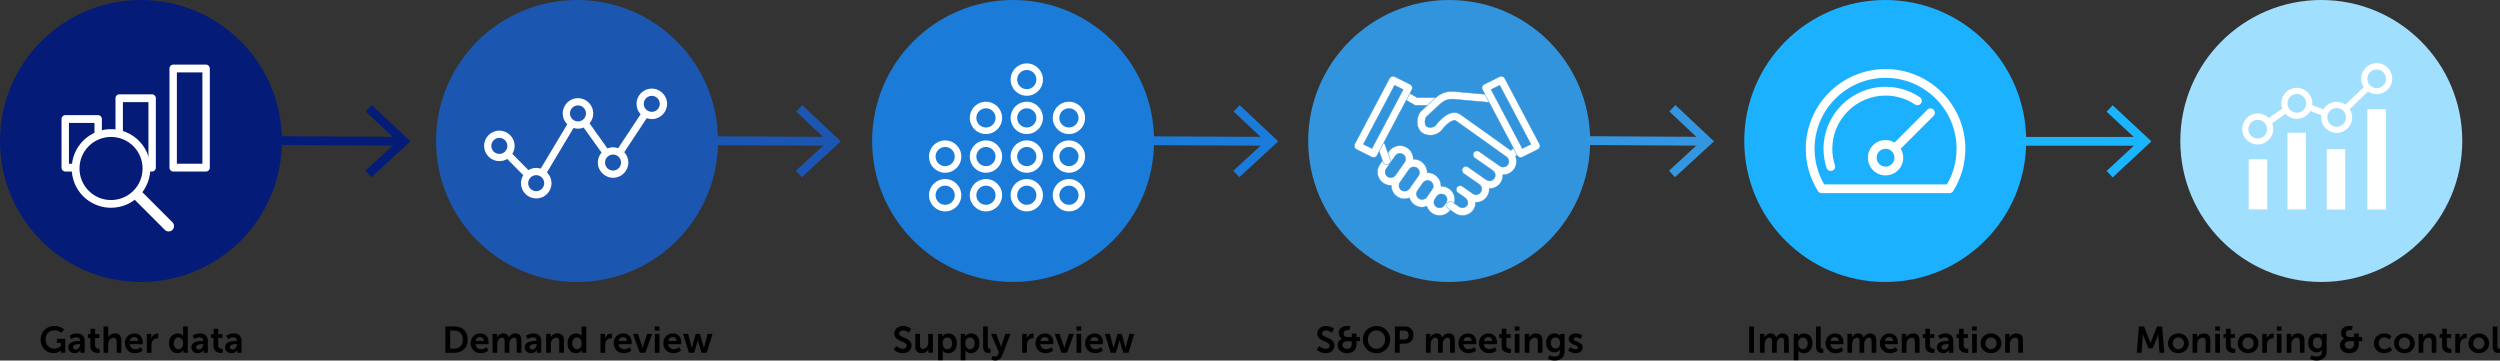 <?xml version="1.0" encoding="UTF-8"?>
<svg id="Layer_2" data-name="Layer 2" xmlns="http://www.w3.org/2000/svg" viewBox="0 0 1441.65 207.9">
  <rect x="0" y="0" width="1441.65" height="207.9" fill="#333333" stroke="none"/>
  <defs>
    <style>
      .cls-1 {
        fill: #1b57b0;
      }

      .cls-1, .cls-2, .cls-3, .cls-4, .cls-5, .cls-6, .cls-7, .cls-8, .cls-9, .cls-10, .cls-11, .cls-12 {
        stroke-width: 0px;
      }

      .cls-13 {
        stroke: #1b7bdb;
      }

      .cls-13, .cls-14, .cls-15, .cls-16, .cls-17 {
        fill: none;
        stroke-linecap: round;
        stroke-linejoin: round;
        stroke-width: 5.09px;
      }

      .cls-2 {
        fill: #3394de;
      }

      .cls-3 {
        fill: #1b7bdb;
      }

      .cls-14 {
        stroke: #1ab4ff;
      }

      .cls-4 {
        fill: #1ab4ff;
      }

      .cls-5 {
        fill: #1a7bd9;
      }

      .cls-6 {
        fill: #041b78;
      }

      .cls-7 {
        fill: #000;
      }

      .cls-15 {
        stroke: #3496e0;
      }

      .cls-16 {
        stroke: #041b78;
      }

      .cls-8 {
        fill: #1b57b2;
      }

      .cls-18 {
        stroke: #3394de;
        stroke-miterlimit: 10;
        stroke-width: .25px;
      }

      .cls-18, .cls-12 {
        fill: #fff;
      }

      .cls-9 {
        fill: #a1dfff;
      }

      .cls-10 {
        fill: #3496e0;
      }

      .cls-17 {
        stroke: #1b57b2;
      }

      .cls-11 {
        fill: #1bb1ff;
      }
    </style>
  </defs>
  <g id="Layer_1-2" data-name="Layer 1">
    <g>
      <g>
        <circle class="cls-6" cx="81.3" cy="81.3" r="81.3"/>
        <g>
          <path class="cls-7" d="M23.44,195.82c0-.73.09-1.43.27-2.11.18-.67.43-1.3.76-1.88.33-.58.72-1.1,1.19-1.58.47-.47.99-.88,1.57-1.22.58-.34,1.21-.6,1.89-.78.68-.18,1.4-.27,2.15-.27.47,0,.9.03,1.31.08.41.06.78.13,1.13.22.35.09.67.19.96.31s.56.24.8.35c.55.28,1.03.6,1.43.96l-1.37,2.04c-.33-.26-.7-.5-1.12-.72-.35-.18-.78-.35-1.27-.5-.49-.15-1.04-.23-1.65-.23-.85,0-1.6.14-2.25.41-.65.27-1.19.65-1.63,1.12s-.77,1.03-1,1.66c-.23.63-.34,1.31-.34,2.02,0,.82.13,1.56.4,2.23.26.67.63,1.24,1.08,1.71.46.47,1,.84,1.62,1.09.62.26,1.28.39,1.99.39.57,0,1.09-.08,1.55-.25.47-.16.87-.35,1.2-.55.39-.23.74-.49,1.04-.79v-1.77h-2.33v-2.37h4.81v7.99h-2.35v-.96c0-.08,0-.15.01-.21,0-.07,0-.14.01-.2h-.04c-.33.31-.71.58-1.15.81-.38.2-.84.39-1.38.56-.55.17-1.17.26-1.87.26-1,0-1.95-.19-2.85-.56-.9-.37-1.69-.9-2.37-1.59-.68-.68-1.22-1.51-1.62-2.48s-.6-2.05-.6-3.24Z"/>
          <path class="cls-7" d="M39.35,200.28c0-.58.12-1.07.35-1.48.24-.41.54-.75.92-1.02.38-.27.81-.49,1.28-.65.48-.16.95-.28,1.43-.36.48-.08.94-.14,1.37-.16s.8-.03,1.1-.03h.36v-.16c0-.35-.05-.66-.16-.9s-.25-.45-.44-.59c-.19-.15-.41-.26-.67-.32-.26-.07-.54-.1-.83-.1-.4,0-.77.05-1.13.16-.36.11-.68.23-.95.36-.33.15-.63.33-.91.52l-1.02-1.94c.35-.25.74-.47,1.17-.67.38-.17.82-.32,1.34-.46s1.1-.21,1.76-.21c.72,0,1.36.1,1.92.29s1.04.47,1.42.84.68.83.89,1.37c.21.54.31,1.15.31,1.84v6.81h-2.5v-.9c0-.1,0-.2,0-.3,0-.09,0-.18.02-.25,0-.08.01-.15.02-.23h-.04c-.09.19-.19.35-.3.5-.11.15-.25.3-.42.46s-.38.32-.63.46c-.24.15-.53.27-.85.36-.33.09-.7.14-1.11.14-.49,0-.95-.08-1.4-.22-.45-.15-.84-.37-1.18-.66-.34-.29-.61-.64-.81-1.07-.2-.42-.3-.91-.3-1.45ZM42.08,200.15c0,.18.03.36.1.53.07.17.17.32.31.45.14.13.31.23.51.31s.45.12.73.12c.35,0,.68-.09.99-.26.3-.17.56-.4.78-.68.22-.28.39-.59.51-.92.12-.34.18-.67.18-1.01v-.25h-.47c-.24,0-.49,0-.76.02-.27.01-.54.04-.81.08-.27.04-.53.1-.78.18-.25.08-.47.18-.66.31s-.34.28-.46.46-.17.4-.17.66Z"/>
          <path class="cls-7" d="M52.11,194.86h-1.41v-2.16h1.48v-3.14h2.65v3.14h2.47v2.16h-2.47v4.22c0,.45.08.81.23,1.08s.34.47.56.62c.22.15.46.24.7.29.25.05.46.07.65.07.08,0,.14,0,.2,0,.06,0,.11,0,.15-.02.05,0,.09-.01.14-.02v2.37c-.06.01-.14.02-.22.03-.15.02-.35.03-.6.03s-.55-.02-.87-.05c-.32-.03-.65-.1-.99-.2-.34-.1-.67-.24-.99-.43-.32-.18-.61-.43-.86-.73-.25-.3-.45-.67-.6-1.12s-.23-.96-.23-1.57v-4.57Z"/>
          <path class="cls-7" d="M59.7,188.25h2.71v5.26c0,.14,0,.26,0,.37,0,.11,0,.2-.02.29,0,.1-.01.18-.02.26h.04c.13-.26.31-.52.55-.78.23-.26.51-.49.82-.69s.68-.37,1.08-.5c.4-.12.84-.19,1.31-.19.6,0,1.14.08,1.61.24s.86.41,1.18.75c.32.34.57.77.74,1.29.17.52.25,1.14.25,1.86v7.01h-2.69v-6.45c0-.33-.02-.64-.07-.91-.05-.27-.14-.5-.27-.7-.13-.19-.31-.35-.53-.45-.23-.11-.51-.16-.86-.16s-.69.06-1,.17-.6.27-.85.47c-.25.2-.47.44-.66.71-.18.28-.33.58-.43.91-.06.22-.11.44-.14.67s-.04.48-.04.74v5h-2.71v-15.17Z"/>
          <path class="cls-7" d="M72.02,197.97c0-.84.14-1.61.41-2.31.27-.7.65-1.3,1.14-1.8s1.07-.9,1.75-1.17c.67-.28,1.42-.42,2.23-.42s1.48.13,2.08.4c.6.27,1.11.63,1.51,1.1s.71,1.01.92,1.64c.21.63.31,1.31.31,2.03,0,.08,0,.17-.01.29s-.01.23-.02.34c-.01.13-.02.26-.03.41h-7.52c.04.47.16.89.35,1.25.19.36.44.66.74.9.3.24.63.42,1.01.54s.77.18,1.17.18c.44,0,.85-.06,1.23-.18.38-.12.71-.26,1-.41.33-.17.64-.37.92-.59l1.05,1.94c-.35.29-.74.55-1.18.78-.38.2-.84.38-1.38.54-.54.16-1.14.24-1.83.24-.9,0-1.72-.15-2.44-.45-.72-.3-1.34-.71-1.84-1.24-.5-.52-.89-1.13-1.16-1.82-.27-.69-.41-1.42-.41-2.2ZM79.65,196.63c-.01-.37-.08-.69-.19-.98s-.26-.52-.46-.71-.42-.34-.68-.43c-.26-.1-.54-.15-.83-.15-.7,0-1.27.2-1.73.6-.46.4-.75.95-.88,1.66h4.77Z"/>
          <path class="cls-7" d="M84.63,192.53h2.61v1.88c0,.1,0,.2,0,.29,0,.09,0,.17-.02.24,0,.08-.01.15-.02.23h.04c.13-.39.3-.75.52-1.09.22-.34.48-.64.77-.89s.63-.45,1-.59c.37-.15.76-.22,1.18-.22.06,0,.12,0,.18,0,.06,0,.11,0,.16.02.06,0,.1.01.15.02v2.67c-.06,0-.12-.01-.19-.02-.06,0-.12-.01-.2-.02-.08,0-.16,0-.25,0-.29,0-.59.04-.88.13s-.58.22-.84.41c-.27.18-.51.42-.73.71-.22.29-.39.63-.52,1.04-.08.27-.14.55-.18.85s-.06.6-.06.92v4.32h-2.71v-10.89Z"/>
          <path class="cls-7" d="M97.48,197.97c0-.86.12-1.65.37-2.35.24-.71.58-1.31,1.02-1.8.43-.49.95-.88,1.56-1.15.6-.27,1.27-.41,1.99-.41.6,0,1.1.07,1.5.22.4.15.72.31.96.48.28.2.51.43.68.69h.04s-.01-.11-.01-.18c0-.06-.01-.12-.01-.2v-5.03h2.71v15.17h-2.57v-.9c0-.1,0-.19,0-.28,0-.09,0-.17.02-.23,0-.08.01-.14.02-.2h-.04c-.19.35-.45.66-.77.94-.27.24-.62.45-1.06.64-.43.19-.96.29-1.58.29-.74,0-1.4-.14-2-.42-.59-.28-1.1-.67-1.52-1.17-.42-.5-.74-1.11-.97-1.8-.23-.7-.34-1.47-.34-2.31ZM100.21,197.97c0,.51.07.98.2,1.4.13.42.32.78.56,1.08.24.3.52.53.85.69.33.16.7.24,1.1.24.35,0,.7-.07,1.02-.2.33-.13.62-.34.87-.62s.46-.63.61-1.06c.15-.43.23-.95.23-1.55,0-.42-.06-.84-.17-1.24s-.28-.76-.51-1.07c-.23-.31-.51-.56-.85-.76-.34-.19-.74-.29-1.19-.29-.38,0-.73.08-1.06.22-.33.15-.62.37-.87.66-.25.29-.44.64-.59,1.06-.15.42-.22.9-.22,1.44Z"/>
          <path class="cls-7" d="M110.35,200.28c0-.58.12-1.07.35-1.48.24-.41.54-.75.92-1.02.38-.27.81-.49,1.28-.65.48-.16.95-.28,1.43-.36.48-.08.94-.14,1.37-.16s.8-.03,1.1-.03h.36v-.16c0-.35-.05-.66-.16-.9s-.25-.45-.44-.59c-.19-.15-.41-.26-.67-.32-.26-.07-.54-.1-.83-.1-.4,0-.77.05-1.13.16-.36.11-.68.23-.95.36-.33.15-.63.33-.91.52l-1.02-1.94c.35-.25.74-.47,1.17-.67.38-.17.82-.32,1.34-.46s1.1-.21,1.76-.21c.72,0,1.36.1,1.92.29s1.04.47,1.42.84.68.83.89,1.37c.21.54.31,1.15.31,1.84v6.81h-2.5v-.9c0-.1,0-.2,0-.3,0-.09,0-.18.02-.25,0-.08.01-.15.02-.23h-.04c-.09.19-.19.35-.3.5-.11.15-.25.3-.42.46s-.38.32-.63.46c-.24.15-.53.27-.85.36-.33.09-.7.14-1.11.14-.49,0-.95-.08-1.4-.22-.45-.15-.84-.37-1.18-.66-.34-.29-.61-.64-.81-1.07-.2-.42-.3-.91-.3-1.45ZM113.08,200.15c0,.18.03.36.1.53.07.17.17.32.31.45.14.13.31.23.51.31s.45.12.73.12c.35,0,.68-.09.99-.26.3-.17.56-.4.78-.68.22-.28.39-.59.51-.92.12-.34.18-.67.18-1.01v-.25h-.47c-.24,0-.49,0-.76.02-.27.01-.54.04-.81.08-.27.04-.53.1-.78.18-.25.08-.47.18-.66.31s-.34.28-.46.46-.17.4-.17.66Z"/>
          <path class="cls-7" d="M123.11,194.86h-1.41v-2.16h1.48v-3.14h2.65v3.14h2.47v2.16h-2.47v4.22c0,.45.08.81.23,1.08s.34.47.56.62c.22.15.46.24.7.29.25.05.46.07.65.07.08,0,.14,0,.2,0,.06,0,.11,0,.15-.02.05,0,.09-.01.14-.02v2.37c-.06.01-.14.02-.22.03-.15.02-.35.03-.6.03s-.55-.02-.87-.05c-.32-.03-.65-.1-.99-.2-.34-.1-.67-.24-.99-.43-.32-.18-.61-.43-.86-.73-.25-.3-.45-.67-.6-1.12s-.23-.96-.23-1.57v-4.57Z"/>
          <path class="cls-7" d="M129.78,200.28c0-.58.12-1.07.35-1.48.24-.41.54-.75.92-1.02.38-.27.81-.49,1.28-.65.48-.16.95-.28,1.43-.36.48-.08.94-.14,1.37-.16s.8-.03,1.1-.03h.36v-.16c0-.35-.05-.66-.16-.9s-.25-.45-.44-.59c-.19-.15-.41-.26-.67-.32-.26-.07-.54-.1-.83-.1-.4,0-.77.05-1.13.16-.36.11-.68.23-.95.36-.33.15-.63.33-.91.52l-1.02-1.94c.35-.25.74-.47,1.17-.67.38-.17.82-.32,1.34-.46s1.1-.21,1.76-.21c.72,0,1.36.1,1.92.29s1.04.47,1.42.84.68.83.89,1.37c.21.54.31,1.15.31,1.84v6.81h-2.5v-.9c0-.1,0-.2,0-.3,0-.09,0-.18.02-.25,0-.08.01-.15.02-.23h-.04c-.09.19-.19.35-.3.5-.11.15-.25.3-.42.46s-.38.32-.63.46c-.24.15-.53.27-.85.36-.33.09-.7.14-1.11.14-.49,0-.95-.08-1.4-.22-.45-.15-.84-.37-1.18-.66-.34-.29-.61-.64-.81-1.07-.2-.42-.3-.91-.3-1.45ZM132.51,200.15c0,.18.03.36.1.53.07.17.17.32.31.45.14.13.31.23.51.31s.45.12.73.12c.35,0,.68-.09.99-.26.3-.17.56-.4.78-.68.22-.28.39-.59.51-.92.12-.34.18-.67.18-1.01v-.25h-.47c-.24,0-.49,0-.76.02-.27.01-.54.04-.81.08-.27.04-.53.1-.78.18-.25.08-.47.18-.66.31s-.34.28-.46.46-.17.4-.17.66Z"/>
        </g>
      </g>
      <g>
        <circle class="cls-2" cx="835.68" cy="81.3" r="81.3"/>
        <g>
          <path class="cls-7" d="M760.8,199.53c.33.31.7.57,1.09.8.34.2.74.39,1.19.55.46.17.96.25,1.5.25.29,0,.56-.04.82-.12.26-.08.5-.19.7-.34s.37-.34.49-.57c.12-.23.18-.5.18-.81,0-.34-.1-.64-.31-.89-.21-.25-.48-.48-.81-.68-.34-.21-.72-.4-1.15-.58-.43-.18-.87-.37-1.31-.57-.45-.2-.89-.42-1.31-.67s-.81-.53-1.15-.86-.61-.71-.81-1.14c-.21-.43-.31-.94-.31-1.52,0-.63.13-1.21.39-1.75.26-.54.61-1,1.07-1.4.46-.39.99-.7,1.61-.92s1.29-.33,2.02-.33,1.41.08,1.97.26c.56.17,1.04.36,1.42.56.45.24.82.51,1.14.81l-1.2,2.24c-.29-.24-.61-.46-.96-.66-.31-.17-.66-.32-1.06-.46-.4-.14-.84-.21-1.32-.21-.32,0-.62.05-.9.14-.28.09-.52.22-.72.38-.21.16-.37.35-.49.57s-.18.47-.18.73c0,.33.1.62.31.87s.47.46.81.66c.33.2.71.38,1.14.55.43.17.86.35,1.31.55.45.2.88.41,1.31.65.43.24.81.53,1.14.86.33.33.6.72.81,1.17.21.45.31.97.31,1.58s-.11,1.17-.34,1.71c-.23.54-.55,1.01-.98,1.41-.43.41-.95.73-1.57.96-.62.24-1.33.35-2.12.35-.42,0-.82-.03-1.19-.09-.37-.06-.72-.14-1.04-.23-.32-.1-.62-.21-.9-.33-.27-.12-.52-.25-.75-.38-.52-.31-.97-.65-1.35-1.04l1.49-2.08Z"/>
          <path class="cls-7" d="M771.34,199.12c0-.41.06-.81.18-1.2s.29-.76.51-1.09c.22-.33.49-.63.81-.89.32-.26.68-.46,1.08-.59v-.04c-.36-.17-.68-.4-.96-.7-.12-.13-.23-.27-.35-.44-.11-.17-.22-.36-.31-.58-.09-.22-.16-.46-.22-.72s-.08-.56-.08-.88c0-.67.12-1.26.38-1.76.25-.5.59-.92,1.03-1.25.43-.33.94-.58,1.52-.74s1.2-.25,1.86-.25c.24,0,.48.01.72.04.24.03.45.06.64.09.22.04.43.08.64.12l-.67,2.18c-.1-.02-.2-.04-.31-.06-.1-.01-.21-.03-.33-.04-.12-.01-.24-.02-.36-.02-.32,0-.62.04-.9.13-.28.09-.53.21-.74.39-.21.17-.38.38-.5.63-.12.25-.18.54-.18.88,0,.22.04.45.1.69s.19.45.37.65c.17.2.41.36.71.49s.67.19,1.13.19h2.41v-1.97h2.72v1.97h1.96v2.39h-1.96v1.79c0,.77-.12,1.48-.37,2.11-.25.64-.61,1.18-1.08,1.63-.47.45-1.04.8-1.72,1.04-.67.25-1.44.37-2.29.37s-1.56-.12-2.23-.35c-.67-.23-1.24-.55-1.71-.96s-.84-.89-1.09-1.45c-.26-.56-.39-1.15-.39-1.79ZM774.15,198.96c0,.31.06.59.19.86s.3.5.53.7.5.36.82.47c.32.12.67.17,1.06.17.86,0,1.53-.23,2.01-.69.48-.46.72-1.16.72-2.08v-1.65h-2.56c-.42,0-.81.05-1.15.14s-.63.23-.88.42-.43.42-.56.69c-.13.28-.2.6-.2.97Z"/>
          <path class="cls-7" d="M785.93,195.73c0-.72.09-1.42.27-2.08s.44-1.28.77-1.86c.33-.57.74-1.09,1.21-1.56.47-.47.99-.87,1.58-1.2.58-.33,1.21-.59,1.89-.77s1.39-.27,2.13-.27,1.45.09,2.13.27,1.3.44,1.88.77c.58.33,1.11.73,1.58,1.2.47.47.88.99,1.21,1.56.33.57.59,1.19.77,1.86s.27,1.36.27,2.08-.09,1.46-.27,2.14-.44,1.32-.77,1.9-.73,1.12-1.21,1.61-1,.9-1.58,1.24c-.58.34-1.21.6-1.88.79s-1.38.28-2.13.28-1.46-.09-2.13-.28-1.31-.45-1.89-.79c-.58-.34-1.11-.75-1.58-1.24s-.87-1.02-1.21-1.61-.59-1.22-.77-1.9-.27-1.39-.27-2.14ZM788.77,195.73c0,.78.13,1.5.39,2.16.26.67.62,1.24,1.07,1.72.45.48.98.86,1.59,1.13.61.27,1.26.41,1.96.41s1.35-.14,1.95-.41c.6-.27,1.13-.65,1.58-1.13s.81-1.06,1.07-1.72c.26-.66.39-1.38.39-2.16s-.13-1.44-.39-2.08c-.26-.64-.62-1.19-1.07-1.65-.45-.46-.98-.83-1.58-1.09-.61-.26-1.26-.4-1.95-.4s-1.35.13-1.96.4c-.61.26-1.14.63-1.59,1.09-.45.46-.81,1.01-1.07,1.65-.26.64-.39,1.33-.39,2.08Z"/>
          <path class="cls-7" d="M804.4,188.25h5.85c.71,0,1.36.12,1.96.35s1.1.57,1.53,1.01c.42.43.75.95.99,1.56.24.6.35,1.28.35,2.01s-.12,1.41-.35,2.02c-.24.61-.57,1.14-.99,1.58-.42.44-.93.78-1.53,1.03-.59.24-1.25.37-1.96.37h-3.09v5.24h-2.76v-15.17ZM809.74,195.79c.4,0,.76-.06,1.07-.18.31-.12.58-.3.8-.53s.39-.5.5-.82c.11-.32.17-.68.17-1.07s-.06-.74-.17-1.06c-.12-.32-.28-.59-.5-.81-.21-.22-.48-.39-.79-.52-.31-.12-.66-.18-1.05-.18h-2.62v5.17h2.58Z"/>
          <path class="cls-7" d="M822.28,192.53h2.61v1.25c0,.1,0,.2,0,.29,0,.09,0,.17-.02.24,0,.08-.01.15-.02.22h.04c.13-.26.31-.53.54-.8.23-.27.49-.51.79-.73.3-.22.64-.39,1.01-.53.37-.13.77-.2,1.21-.2.84,0,1.53.19,2.05.57s.9.94,1.13,1.67h.04c.15-.29.35-.57.6-.85.25-.27.53-.51.85-.72.32-.21.67-.37,1.05-.5.38-.12.79-.18,1.22-.18,1.13,0,2.01.33,2.63,1,.62.67.93,1.71.93,3.14v7.01h-2.71v-6.5c0-.31-.02-.59-.06-.86-.04-.26-.11-.49-.22-.69-.11-.19-.26-.35-.46-.46s-.45-.17-.77-.17c-.35,0-.66.06-.95.19s-.54.31-.76.53c-.22.23-.41.49-.56.79-.15.3-.27.62-.35.96-.06.21-.09.44-.1.67-.01.23-.02.48-.02.74v4.79h-2.71v-6.5c0-.29-.02-.57-.05-.83-.03-.26-.1-.49-.2-.69s-.25-.36-.45-.47-.45-.18-.77-.18c-.36,0-.68.06-.96.19-.29.13-.55.31-.77.53-.23.23-.42.49-.57.79-.16.3-.28.63-.36.98-.06.2-.09.42-.11.66s-.03.48-.03.72v4.79h-2.71v-10.89Z"/>
          <path class="cls-7" d="M841.02,197.97c0-.84.14-1.61.41-2.31.27-.7.65-1.3,1.14-1.8s1.07-.9,1.75-1.17c.67-.28,1.42-.42,2.23-.42s1.48.13,2.08.4c.6.27,1.11.63,1.51,1.1.41.47.71,1.01.92,1.64.21.63.31,1.31.31,2.03,0,.08,0,.17-.01.29s-.01.23-.02.34c-.01.13-.02.26-.03.41h-7.52c.04.47.16.89.35,1.25.19.36.44.66.74.9.29.24.63.42,1.01.54.38.12.76.18,1.17.18.44,0,.85-.06,1.23-.18s.71-.26,1-.41c.33-.17.64-.37.92-.59l1.05,1.94c-.35.29-.74.55-1.18.78-.38.2-.84.38-1.38.54-.54.16-1.14.24-1.83.24-.9,0-1.72-.15-2.44-.45-.72-.3-1.34-.71-1.84-1.24s-.89-1.13-1.16-1.82c-.27-.69-.41-1.42-.41-2.2ZM848.65,196.63c-.01-.37-.08-.69-.19-.98s-.26-.52-.46-.71-.42-.34-.68-.43c-.26-.1-.54-.15-.83-.15-.7,0-1.27.2-1.73.6-.46.4-.75.95-.88,1.66h4.77Z"/>
          <path class="cls-7" d="M852.86,197.97c0-.84.14-1.61.41-2.31.27-.7.65-1.3,1.14-1.8s1.07-.9,1.75-1.17c.67-.28,1.42-.42,2.23-.42s1.48.13,2.08.4c.6.27,1.11.63,1.51,1.1.41.47.71,1.01.92,1.64.21.63.31,1.31.31,2.03,0,.08,0,.17-.01.29s-.01.23-.02.34c-.01.13-.02.26-.03.41h-7.52c.04.47.16.89.35,1.25.19.36.44.66.74.9.29.24.63.42,1.01.54.38.12.76.18,1.17.18.44,0,.85-.06,1.23-.18s.71-.26,1-.41c.33-.17.64-.37.92-.59l1.05,1.94c-.35.29-.74.55-1.18.78-.38.2-.84.38-1.38.54-.54.16-1.14.24-1.83.24-.9,0-1.72-.15-2.44-.45-.72-.3-1.34-.71-1.84-1.24s-.89-1.13-1.16-1.82c-.27-.69-.41-1.42-.41-2.2ZM860.49,196.63c-.01-.37-.08-.69-.19-.98s-.26-.52-.46-.71-.42-.34-.68-.43c-.26-.1-.54-.15-.83-.15-.7,0-1.27.2-1.73.6-.46.4-.75.95-.88,1.66h4.77Z"/>
          <path class="cls-7" d="M865.93,194.86h-1.41v-2.16h1.48v-3.14h2.65v3.14h2.47v2.16h-2.47v4.22c0,.45.08.81.23,1.08.15.27.34.47.56.62.22.15.46.24.7.29.25.05.46.07.65.07.08,0,.14,0,.2,0,.06,0,.11,0,.15-.02.05,0,.09-.01.14-.02v2.37c-.06.01-.14.02-.22.03-.15.02-.35.03-.61.03s-.55-.02-.87-.05c-.32-.03-.65-.1-.99-.2-.34-.1-.67-.24-.99-.43-.32-.18-.61-.43-.86-.73-.25-.3-.45-.67-.6-1.12s-.23-.96-.23-1.57v-4.57Z"/>
          <path class="cls-7" d="M873.51,188.25h2.69v2.41h-2.69v-2.41ZM873.51,192.53h2.71v10.89h-2.71v-10.89Z"/>
          <path class="cls-7" d="M879.22,192.53h2.61v1.25c0,.1,0,.2,0,.29,0,.09,0,.17-.02.24,0,.08-.01.15-.02.22h.04c.12-.23.28-.48.5-.74.21-.26.48-.51.79-.74.32-.23.69-.41,1.12-.56.43-.15.92-.22,1.46-.22.61,0,1.14.08,1.61.24s.86.41,1.18.75.57.77.74,1.29.25,1.14.25,1.86v7.01h-2.69v-6.45c0-.33-.02-.64-.07-.91s-.14-.5-.27-.7c-.13-.19-.31-.35-.53-.45-.23-.11-.51-.16-.86-.16s-.7.05-1.01.16c-.31.11-.59.26-.84.46s-.46.43-.64.7c-.18.27-.32.57-.43.9-.08.22-.13.46-.16.7s-.04.49-.04.75v5h-2.71v-10.89Z"/>
          <path class="cls-7" d="M893.43,204.89c.26.13.56.25.89.35.27.09.59.17.95.25.37.07.76.11,1.17.11s.81-.05,1.18-.14.7-.25.98-.45c.28-.21.5-.48.67-.82.16-.34.25-.75.25-1.24v-.64c0-.06,0-.13,0-.2,0-.07,0-.13.02-.19,0-.07.01-.14.02-.2h-.04c-.33.48-.73.85-1.21,1.1-.48.25-1.09.38-1.82.38-.78,0-1.47-.15-2.08-.44-.61-.29-1.12-.69-1.54-1.19-.42-.5-.73-1.08-.95-1.75-.21-.67-.32-1.38-.32-2.13s.1-1.46.31-2.11c.21-.66.52-1.23.92-1.72.41-.49.91-.88,1.51-1.16s1.29-.43,2.08-.43c.59,0,1.09.07,1.5.22.41.15.74.31,1,.48.3.2.54.43.72.69h.06s-.01-.06-.01-.08c0-.03,0-.11,0-.22v-.82h2.54v10.23c0,.63-.08,1.19-.23,1.68-.15.49-.36.93-.63,1.31-.27.38-.58.71-.95.98-.37.27-.76.49-1.18.67-.42.17-.87.3-1.34.38s-.94.12-1.41.12c-.34,0-.69-.02-1.03-.07-.35-.04-.69-.11-1.02-.19-.33-.08-.66-.18-.96-.3-.31-.11-.59-.24-.85-.38l.81-2.08ZM897.06,200.92c.33,0,.64-.05.94-.16.3-.1.57-.28.81-.52.24-.24.42-.57.56-.98.14-.41.21-.92.21-1.54s-.07-1.13-.21-1.53c-.14-.4-.34-.72-.58-.96-.24-.24-.53-.41-.86-.5-.33-.09-.67-.14-1.04-.14-.41,0-.78.07-1.09.21-.32.14-.59.35-.81.62s-.38.59-.5.96c-.11.37-.17.79-.17,1.25s.06.91.18,1.31c.12.4.3.75.53,1.05s.51.53.86.69.73.25,1.17.25Z"/>
          <path class="cls-7" d="M905.53,200.17c.24.22.52.42.82.59.26.15.58.29.94.41.36.12.76.18,1.21.18.19,0,.37-.02.54-.06s.33-.1.46-.19c.13-.08.24-.19.31-.31.08-.12.12-.26.12-.42,0-.2-.08-.38-.23-.53-.15-.15-.35-.29-.6-.43-.25-.13-.53-.26-.84-.38-.32-.12-.64-.26-.98-.41s-.66-.32-.98-.5c-.32-.18-.6-.4-.84-.65s-.45-.54-.6-.87c-.15-.33-.23-.71-.23-1.15,0-.51.11-.96.32-1.36.21-.4.51-.73.88-1.01.38-.27.82-.48,1.33-.63.51-.14,1.05-.21,1.64-.21.62,0,1.16.06,1.61.19.46.13.84.27,1.14.43.35.18.66.39.91.62l-1.01,2c-.2-.17-.44-.33-.71-.47-.23-.12-.51-.23-.84-.32-.33-.1-.7-.15-1.12-.15-.17,0-.34.02-.51.06-.17.04-.31.1-.44.18s-.23.18-.31.31c-.08.12-.12.27-.12.44,0,.19.08.36.23.51.15.15.35.28.6.41.25.12.53.25.84.37.32.12.64.25.98.4.33.15.66.31.97.5.32.18.6.4.84.65s.45.54.6.87c.15.33.23.71.23,1.15s-.1.88-.29,1.28c-.19.4-.47.75-.82,1.04-.36.29-.79.53-1.31.7-.51.17-1.1.26-1.74.26-.68,0-1.29-.08-1.81-.25-.53-.17-.97-.35-1.33-.55-.42-.23-.79-.5-1.1-.8l1.24-1.9Z"/>
        </g>
      </g>
      <g>
        <circle class="cls-5" cx="584.22" cy="81.3" r="81.3"/>
        <g>
          <path class="cls-7" d="M516.89,199.53c.33.31.7.57,1.1.8.34.2.74.39,1.19.55.46.17.95.25,1.5.25.29,0,.56-.04.82-.12.26-.08.5-.19.7-.34s.37-.34.49-.57.18-.5.18-.81c0-.34-.1-.64-.31-.89-.21-.25-.48-.48-.81-.68-.34-.21-.72-.4-1.15-.58s-.87-.37-1.31-.57c-.45-.2-.89-.42-1.31-.67s-.81-.53-1.15-.86-.61-.71-.81-1.14c-.21-.43-.31-.94-.31-1.52,0-.63.13-1.21.39-1.75.26-.54.61-1,1.07-1.4.46-.39.99-.7,1.61-.92.62-.22,1.29-.33,2.02-.33s1.41.08,1.97.26c.56.17,1.04.36,1.42.56.44.24.82.51,1.14.81l-1.2,2.24c-.29-.24-.61-.46-.96-.66-.31-.17-.66-.32-1.06-.46-.4-.14-.84-.21-1.32-.21-.32,0-.62.05-.9.14-.28.09-.52.22-.72.38-.21.16-.37.35-.49.57s-.18.47-.18.73c0,.33.1.62.31.87s.47.46.81.66c.33.2.71.38,1.14.55.43.17.86.35,1.31.55.44.2.88.41,1.31.65.43.24.81.53,1.14.86s.6.72.81,1.17c.21.45.31.97.31,1.58s-.11,1.17-.34,1.71c-.23.54-.55,1.01-.98,1.41-.43.41-.95.73-1.57.96-.62.24-1.32.35-2.12.35-.42,0-.82-.03-1.19-.09-.37-.06-.72-.14-1.04-.23s-.62-.21-.9-.33c-.27-.12-.52-.25-.75-.38-.52-.31-.97-.65-1.35-1.04l1.49-2.08Z"/>
          <path class="cls-7" d="M527.81,192.53h2.71v6.45c0,.33.02.64.07.91s.14.5.27.7c.13.19.3.35.52.45.22.11.5.16.83.16.49,0,.92-.1,1.3-.3.38-.2.7-.47.96-.81.26-.34.45-.73.59-1.17.14-.44.2-.91.2-1.39v-5h2.71v10.89h-2.61v-1.24c0-.1,0-.2,0-.3,0-.09,0-.18.02-.25,0-.08.01-.15.02-.23h-.04c-.13.29-.32.56-.55.83-.24.27-.52.51-.84.73s-.69.39-1.08.52c-.4.13-.83.19-1.3.19-.58,0-1.11-.08-1.58-.23-.47-.15-.86-.4-1.19-.73-.33-.33-.58-.76-.76-1.29-.17-.52-.26-1.16-.26-1.9v-7Z"/>
          <path class="cls-7" d="M540.97,192.53h2.48v.78c0,.1,0,.2,0,.29,0,.09,0,.17-.02.24,0,.08-.01.15-.02.22h.04c.2-.33.47-.63.79-.9.14-.11.3-.22.47-.33.18-.11.38-.2.6-.29.23-.08.47-.15.75-.2.27-.05.57-.08.89-.08.74,0,1.4.14,2,.42.59.28,1.1.67,1.52,1.17.42.5.74,1.1.97,1.8.23.7.34,1.47.34,2.32s-.12,1.65-.38,2.36c-.25.7-.6,1.3-1.04,1.79-.45.49-.97.88-1.58,1.15-.61.27-1.27.41-1.99.41-.54,0-1.01-.08-1.4-.23-.39-.16-.71-.33-.97-.52-.3-.22-.55-.47-.75-.75h-.04c0,.08.01.16.02.26,0,.08.01.18.02.3,0,.12,0,.24,0,.38v4.58h-2.71v-15.17ZM543.6,198.04c0,.42.06.84.17,1.24.11.4.29.76.51,1.07.23.31.51.57.84.76.34.19.73.29,1.18.29.38,0,.73-.07,1.06-.22.33-.15.62-.37.87-.65.25-.29.44-.64.59-1.05.15-.42.22-.9.22-1.44s-.07-.99-.2-1.41c-.13-.42-.32-.78-.56-1.07-.24-.3-.53-.53-.86-.69s-.7-.25-1.11-.25c-.35,0-.7.07-1.02.2s-.62.34-.87.62c-.25.28-.46.63-.61,1.07-.15.43-.23.95-.23,1.56Z"/>
          <path class="cls-7" d="M554.02,192.53h2.48v.78c0,.1,0,.2,0,.29,0,.09,0,.17-.02.24,0,.08-.01.15-.02.22h.04c.2-.33.47-.63.79-.9.14-.11.3-.22.47-.33.18-.11.38-.2.6-.29.23-.08.47-.15.75-.2.27-.05.57-.08.89-.08.74,0,1.4.14,2,.42.59.28,1.1.67,1.52,1.17.42.5.74,1.1.97,1.8.23.7.34,1.47.34,2.32s-.12,1.65-.38,2.36c-.25.7-.6,1.3-1.04,1.79-.45.49-.97.88-1.58,1.15-.61.27-1.27.41-1.99.41-.54,0-1.01-.08-1.4-.23-.39-.16-.71-.33-.97-.52-.3-.22-.55-.47-.75-.75h-.04c0,.08.01.16.02.26,0,.08.01.18.02.3,0,.12,0,.24,0,.38v4.58h-2.71v-15.17ZM556.64,198.04c0,.42.06.84.17,1.24.11.4.29.76.51,1.07.23.31.51.57.84.76.34.19.73.29,1.18.29.38,0,.73-.07,1.06-.22.33-.15.62-.37.87-.65.25-.29.44-.64.59-1.05.15-.42.22-.9.22-1.44s-.07-.99-.2-1.41c-.13-.42-.32-.78-.56-1.07-.24-.3-.53-.53-.86-.69s-.7-.25-1.11-.25c-.35,0-.7.07-1.02.2s-.62.34-.87.62c-.25.28-.46.63-.61,1.07-.15.43-.23.95-.23,1.56Z"/>
          <path class="cls-7" d="M566.92,188.25h2.69v11.36c0,.3.02.55.07.74.05.19.12.35.22.46s.21.19.35.23c.14.04.29.07.47.07h.15s.09,0,.12-.01c.04,0,.08,0,.12-.01v2.37c-.08.01-.16.02-.25.03-.16.02-.36.03-.59.03-.38,0-.76-.04-1.16-.11-.4-.07-.76-.23-1.08-.47-.33-.24-.59-.6-.8-1.06-.21-.46-.31-1.08-.31-1.86v-11.77Z"/>
          <path class="cls-7" d="M572.56,205.17c.12.08.24.16.38.23.12.06.25.11.39.15s.29.07.45.07c.38,0,.73-.12,1.07-.34.34-.23.61-.58.81-1.06l.41-.96-4.59-10.72h3.05l2.29,6.28c.06.15.11.3.16.47.05.17.09.33.12.47.04.17.08.35.13.52h.04c.03-.17.07-.33.1-.5.03-.14.07-.29.11-.46.04-.17.09-.32.14-.47l2.14-6.32h2.97l-4.87,12.54c-.19.49-.43.92-.71,1.28-.28.36-.59.65-.93.88-.34.23-.71.4-1.1.51-.39.11-.79.17-1.2.17-.33,0-.64-.04-.91-.11-.27-.07-.51-.16-.71-.25-.24-.1-.45-.22-.65-.36l.9-2.02Z"/>
          <path class="cls-7" d="M589.46,192.53h2.61v1.88c0,.1,0,.2,0,.29,0,.09,0,.17-.02.24,0,.08-.01.15-.02.23h.04c.13-.39.3-.75.52-1.09.22-.34.48-.64.77-.89s.63-.45,1-.59c.37-.15.76-.22,1.18-.22.06,0,.12,0,.18,0,.06,0,.11,0,.16.02.06,0,.1.01.15.02v2.67c-.06,0-.12-.01-.19-.02-.06,0-.12-.01-.2-.02-.08,0-.16,0-.25,0-.29,0-.59.04-.88.13s-.58.22-.84.41c-.27.18-.51.42-.73.71-.22.29-.39.63-.52,1.04-.08.27-.14.55-.18.85s-.06.6-.06.92v4.32h-2.71v-10.89Z"/>
          <path class="cls-7" d="M597.09,197.97c0-.84.14-1.61.41-2.31.27-.7.65-1.3,1.14-1.8s1.07-.9,1.75-1.17c.67-.28,1.42-.42,2.23-.42s1.48.13,2.08.4c.6.27,1.11.63,1.51,1.1s.71,1.01.92,1.64c.21.63.31,1.31.31,2.03,0,.08,0,.17-.01.29s-.01.23-.02.34c-.01.13-.02.26-.03.41h-7.52c.04.47.16.89.35,1.25.19.36.44.66.74.9.3.24.63.42,1.01.54s.77.18,1.17.18c.44,0,.85-.06,1.23-.18.38-.12.71-.26,1-.41.33-.17.64-.37.92-.59l1.05,1.94c-.35.29-.74.55-1.18.78-.38.2-.84.38-1.38.54-.54.16-1.14.24-1.83.24-.9,0-1.72-.15-2.44-.45-.72-.3-1.34-.71-1.84-1.24-.5-.52-.89-1.13-1.16-1.82-.27-.69-.41-1.42-.41-2.2ZM604.72,196.63c-.01-.37-.08-.69-.19-.98s-.26-.52-.46-.71-.42-.34-.68-.43c-.26-.1-.54-.15-.83-.15-.7,0-1.27.2-1.73.6-.46.4-.75.95-.88,1.66h4.77Z"/>
          <path class="cls-7" d="M608.2,192.53h2.86l2.27,6.75c.05.16.1.33.14.53.05.19.08.37.11.53s.06.3.08.41c.02.11.03.17.04.17h.04s.02-.06.04-.17.05-.25.08-.41c.03-.16.07-.34.11-.53.04-.19.09-.37.15-.53l2.26-6.75h2.87l-3.91,10.89h-3.2l-3.95-10.89Z"/>
          <path class="cls-7" d="M620.78,188.25h2.69v2.41h-2.69v-2.41ZM620.78,192.53h2.71v10.89h-2.71v-10.89Z"/>
          <path class="cls-7" d="M625.73,197.97c0-.84.14-1.61.41-2.31.27-.7.65-1.3,1.14-1.8s1.07-.9,1.75-1.17c.67-.28,1.42-.42,2.23-.42s1.48.13,2.08.4c.6.27,1.11.63,1.51,1.1s.71,1.01.92,1.64c.21.63.31,1.31.31,2.03,0,.08,0,.17-.01.29s-.01.23-.02.34c-.01.13-.02.26-.03.41h-7.52c.04.47.16.89.35,1.25.19.36.44.66.74.9.3.24.63.42,1.01.54s.77.18,1.17.18c.44,0,.85-.06,1.23-.18.38-.12.71-.26,1-.41.33-.17.64-.37.92-.59l1.05,1.94c-.35.29-.74.55-1.18.78-.38.2-.84.38-1.38.54-.54.16-1.14.24-1.83.24-.9,0-1.72-.15-2.44-.45-.72-.3-1.34-.71-1.84-1.24-.5-.52-.89-1.13-1.16-1.82-.27-.69-.41-1.42-.41-2.2ZM633.35,196.63c-.01-.37-.08-.69-.19-.98s-.26-.52-.46-.71-.42-.34-.68-.43c-.26-.1-.54-.15-.83-.15-.7,0-1.27.2-1.73.6-.46.4-.75.95-.88,1.66h4.77Z"/>
          <path class="cls-7" d="M637.14,192.53h2.86l1.9,7.16c.04.15.07.29.1.42s.05.26.07.37c.02.12.04.24.05.35h.04c.02-.11.05-.23.07-.35.02-.11.05-.23.08-.37s.07-.28.11-.42l2-7.13h2.41l2.01,7.13c.08.29.14.56.18.79.03.12.05.24.06.35h.04c.01-.11.03-.23.06-.35.02-.11.05-.23.07-.37s.06-.28.09-.42l1.9-7.16h2.83l-3.32,10.89h-3l-1.85-6.22c-.04-.14-.08-.28-.11-.42-.04-.14-.06-.27-.08-.38-.03-.12-.05-.25-.07-.38h-.04c-.02.12-.05.25-.07.38-.02.11-.05.24-.08.38s-.07.28-.11.42l-1.84,6.22h-3.04l-3.33-10.89Z"/>
        </g>
      </g>
      <g>
        <circle class="cls-1" cx="332.76" cy="81.3" r="81.3"/>
        <g>
          <path class="cls-7" d="M256.82,188.25h5.17c1.17,0,2.23.17,3.18.51s1.76.83,2.44,1.48c.67.65,1.19,1.44,1.56,2.38.37.94.55,2.01.55,3.2s-.18,2.26-.55,3.21-.89,1.74-1.56,2.39-1.48,1.15-2.44,1.49c-.95.34-2.01.52-3.18.52h-5.17v-15.17ZM261.85,201.05c.77,0,1.47-.11,2.09-.34.62-.23,1.15-.56,1.59-1,.44-.44.78-.98,1.01-1.64.24-.65.35-1.41.35-2.26s-.12-1.59-.36-2.23c-.24-.65-.58-1.19-1.02-1.63-.44-.44-.97-.77-1.59-1-.62-.23-1.31-.34-2.07-.34h-2.26v10.43h2.26Z"/>
          <path class="cls-7" d="M271.41,197.97c0-.84.14-1.61.41-2.31.27-.7.65-1.3,1.14-1.8s1.07-.9,1.75-1.17c.67-.28,1.42-.42,2.23-.42s1.48.13,2.08.4c.6.27,1.11.63,1.51,1.1s.71,1.01.92,1.64c.21.63.31,1.31.31,2.03,0,.08,0,.17-.01.29s-.01.23-.02.34c-.01.13-.02.26-.03.41h-7.52c.04.47.16.89.35,1.25.19.36.44.66.74.9.3.24.63.42,1.01.54s.77.18,1.17.18c.44,0,.85-.06,1.23-.18.38-.12.71-.26,1-.41.33-.17.64-.37.92-.59l1.05,1.94c-.35.29-.74.55-1.18.78-.38.2-.84.38-1.38.54-.54.16-1.14.24-1.83.24-.9,0-1.72-.15-2.44-.45-.72-.3-1.34-.71-1.84-1.24-.5-.52-.89-1.13-1.16-1.82-.27-.69-.41-1.42-.41-2.2ZM279.04,196.63c-.01-.37-.08-.69-.19-.98s-.26-.52-.46-.71-.42-.34-.68-.43c-.26-.1-.54-.15-.83-.15-.7,0-1.27.2-1.73.6-.46.4-.75.95-.88,1.66h4.77Z"/>
          <path class="cls-7" d="M284.02,192.53h2.61v1.25c0,.1,0,.2,0,.29s0,.17-.02.24c0,.08-.01.15-.02.22h.04c.13-.26.31-.53.54-.8.23-.27.49-.51.79-.73.3-.22.64-.39,1.01-.53.37-.13.77-.2,1.2-.2.84,0,1.53.19,2.05.57.53.38.9.94,1.13,1.67h.04c.15-.29.35-.57.6-.85.25-.27.53-.51.85-.72.32-.21.67-.37,1.05-.5.38-.12.79-.18,1.22-.18,1.13,0,2.01.33,2.63,1,.62.67.93,1.71.93,3.14v7.01h-2.71v-6.5c0-.31-.02-.59-.06-.86s-.11-.49-.22-.69c-.11-.19-.26-.35-.46-.46s-.45-.17-.77-.17c-.35,0-.66.06-.95.19s-.54.31-.76.53c-.22.23-.41.49-.56.79-.15.3-.27.62-.35.96-.06.21-.09.44-.1.67-.01.23-.02.48-.02.74v4.79h-2.71v-6.5c0-.29-.02-.57-.05-.83s-.1-.49-.2-.69c-.1-.2-.25-.36-.45-.47-.19-.12-.45-.18-.77-.18-.35,0-.68.06-.96.19s-.55.31-.77.53c-.23.23-.42.49-.57.79-.16.3-.28.63-.36.98-.06.2-.09.42-.11.66s-.03.48-.03.72v4.79h-2.71v-10.89Z"/>
          <path class="cls-7" d="M302.6,200.28c0-.58.12-1.07.35-1.48.24-.41.54-.75.92-1.02.38-.27.81-.49,1.28-.65.48-.16.95-.28,1.43-.36.48-.08.94-.14,1.37-.16s.8-.03,1.1-.03h.36v-.16c0-.35-.05-.66-.16-.9s-.25-.45-.44-.59c-.19-.15-.41-.26-.67-.32-.26-.07-.54-.1-.83-.1-.4,0-.77.05-1.13.16-.36.11-.68.23-.95.36-.33.15-.63.33-.91.52l-1.02-1.94c.35-.25.74-.47,1.17-.67.38-.17.82-.32,1.34-.46s1.1-.21,1.76-.21c.72,0,1.36.1,1.92.29s1.04.47,1.42.84.68.83.89,1.37c.21.54.31,1.15.31,1.84v6.81h-2.5v-.9c0-.1,0-.2,0-.3,0-.09,0-.18.02-.25,0-.08.01-.15.02-.23h-.04c-.09.19-.19.35-.3.5-.11.15-.25.3-.42.46s-.38.32-.63.46c-.24.15-.53.27-.85.36-.33.09-.7.14-1.11.14-.49,0-.95-.08-1.4-.22-.45-.15-.84-.37-1.18-.66-.34-.29-.61-.64-.81-1.07-.2-.42-.3-.91-.3-1.45ZM305.34,200.15c0,.18.03.36.1.53.07.17.17.32.31.45.14.13.31.23.51.31s.45.12.73.12c.35,0,.68-.09.99-.26.3-.17.56-.4.78-.68.22-.28.39-.59.51-.92.12-.34.18-.67.18-1.01v-.25h-.47c-.24,0-.49,0-.76.02-.27.01-.54.04-.81.08-.27.04-.53.1-.78.18-.25.08-.47.18-.66.31s-.34.28-.46.46-.17.4-.17.66Z"/>
          <path class="cls-7" d="M314.93,192.53h2.61v1.25c0,.1,0,.2,0,.29s0,.17-.02.24c0,.08-.01.15-.02.22h.04c.12-.23.28-.48.5-.74.21-.26.48-.51.79-.74.32-.23.69-.41,1.12-.56s.92-.22,1.47-.22c.6,0,1.14.08,1.61.24s.86.41,1.18.75c.32.34.57.77.74,1.29.17.52.25,1.14.25,1.86v7.01h-2.69v-6.45c0-.33-.02-.64-.07-.91-.05-.27-.14-.5-.27-.7-.13-.19-.31-.35-.53-.45-.23-.11-.51-.16-.86-.16s-.7.05-1.01.16c-.31.11-.59.26-.84.46-.25.2-.46.43-.64.7-.18.27-.32.57-.43.9-.08.22-.13.46-.16.7s-.04.49-.04.75v5h-2.71v-10.89Z"/>
          <path class="cls-7" d="M327.28,197.97c0-.86.12-1.65.37-2.35.24-.71.58-1.31,1.02-1.8.43-.49.95-.88,1.56-1.15.6-.27,1.27-.41,1.99-.41.6,0,1.1.07,1.5.22.4.15.72.31.96.48.28.2.51.43.68.69h.04s-.01-.11-.01-.18c0-.06-.01-.12-.01-.2v-5.03h2.71v15.17h-2.57v-.9c0-.1,0-.19,0-.28,0-.09,0-.17.02-.23,0-.08.01-.14.02-.2h-.04c-.19.35-.45.66-.77.94-.27.24-.62.45-1.06.64-.43.19-.96.29-1.58.29-.74,0-1.4-.14-2-.42-.59-.28-1.1-.67-1.52-1.17-.42-.5-.74-1.11-.97-1.8-.23-.7-.34-1.47-.34-2.31ZM330.01,197.97c0,.51.07.98.2,1.4.13.42.32.78.56,1.08.24.3.52.53.85.69.33.16.7.24,1.1.24.35,0,.7-.07,1.02-.2.33-.13.62-.34.87-.62s.46-.63.61-1.06c.15-.43.23-.95.23-1.55,0-.42-.06-.84-.17-1.24s-.28-.76-.51-1.07c-.23-.31-.51-.56-.85-.76-.34-.19-.74-.29-1.19-.29-.38,0-.73.08-1.06.22-.33.15-.62.37-.87.66-.25.29-.44.64-.59,1.06-.15.42-.22.9-.22,1.44Z"/>
          <path class="cls-7" d="M346.26,192.53h2.61v1.88c0,.1,0,.2,0,.29,0,.09,0,.17-.02.24,0,.08-.01.15-.02.23h.04c.13-.39.3-.75.52-1.09.22-.34.48-.64.77-.89s.63-.45,1-.59c.37-.15.76-.22,1.18-.22.06,0,.12,0,.18,0,.06,0,.11,0,.16.02.06,0,.1.01.15.02v2.67c-.06,0-.12-.01-.19-.02-.06,0-.12-.01-.2-.02-.08,0-.16,0-.25,0-.29,0-.59.04-.88.13s-.58.22-.84.41c-.27.18-.51.42-.73.71-.22.29-.39.63-.52,1.04-.08.27-.14.55-.18.85s-.06.6-.06.92v4.32h-2.71v-10.89Z"/>
          <path class="cls-7" d="M353.9,197.97c0-.84.14-1.61.41-2.31.27-.7.65-1.3,1.14-1.8s1.07-.9,1.75-1.17c.67-.28,1.42-.42,2.23-.42s1.48.13,2.08.4c.6.27,1.11.63,1.51,1.1s.71,1.01.92,1.64c.21.63.31,1.31.31,2.03,0,.08,0,.17-.01.29s-.01.23-.02.34c-.01.13-.02.26-.03.41h-7.52c.04.47.16.89.35,1.25.19.36.44.66.74.9.3.24.63.42,1.01.54s.77.18,1.17.18c.44,0,.85-.06,1.23-.18.38-.12.71-.26,1-.41.33-.17.64-.37.92-.59l1.05,1.94c-.35.29-.74.55-1.18.78-.38.2-.84.38-1.38.54-.54.16-1.14.24-1.83.24-.9,0-1.72-.15-2.44-.45-.72-.3-1.34-.71-1.84-1.24-.5-.52-.89-1.13-1.16-1.82-.27-.69-.41-1.42-.41-2.2ZM361.52,196.63c-.01-.37-.08-.69-.19-.98s-.26-.52-.46-.71-.42-.34-.68-.43c-.26-.1-.54-.15-.83-.15-.7,0-1.27.2-1.73.6-.46.4-.75.95-.88,1.66h4.77Z"/>
          <path class="cls-7" d="M365.01,192.53h2.86l2.27,6.75c.05.16.1.33.14.53.05.19.08.37.11.53s.06.3.08.41c.02.11.03.17.04.17h.04s.02-.06.04-.17.05-.25.08-.41c.03-.16.07-.34.11-.53.04-.19.09-.37.15-.53l2.26-6.75h2.87l-3.91,10.89h-3.2l-3.95-10.89Z"/>
          <path class="cls-7" d="M377.59,188.25h2.69v2.41h-2.69v-2.41ZM377.59,192.53h2.71v10.89h-2.71v-10.89Z"/>
          <path class="cls-7" d="M382.53,197.97c0-.84.14-1.61.41-2.31.27-.7.65-1.3,1.14-1.8s1.07-.9,1.75-1.17c.67-.28,1.42-.42,2.23-.42s1.48.13,2.08.4c.6.27,1.11.63,1.51,1.1s.71,1.01.92,1.64c.21.63.31,1.31.31,2.03,0,.08,0,.17-.01.29s-.01.23-.02.34c-.01.13-.02.26-.03.41h-7.52c.04.47.16.89.35,1.25.19.36.44.66.74.9.3.24.63.42,1.01.54s.77.18,1.17.18c.44,0,.85-.06,1.23-.18.38-.12.71-.26,1-.41.33-.17.64-.37.92-.59l1.05,1.94c-.35.29-.74.55-1.18.78-.38.2-.84.38-1.38.54-.54.16-1.14.24-1.83.24-.9,0-1.72-.15-2.44-.45-.72-.3-1.34-.71-1.84-1.24-.5-.52-.89-1.13-1.16-1.82-.27-.69-.41-1.42-.41-2.2ZM390.16,196.63c-.01-.37-.08-.69-.19-.98s-.26-.52-.46-.71-.42-.34-.68-.43c-.26-.1-.54-.15-.83-.15-.7,0-1.27.2-1.73.6-.46.4-.75.95-.88,1.66h4.77Z"/>
          <path class="cls-7" d="M393.94,192.53h2.86l1.9,7.16c.04.15.07.29.1.42s.05.26.07.37c.02.12.04.24.05.35h.04c.02-.11.05-.23.07-.35.02-.11.05-.23.08-.37s.07-.28.11-.42l2-7.13h2.41l2.01,7.13c.08.29.14.56.18.79.03.12.05.24.06.35h.04c.01-.11.03-.23.06-.35.02-.11.05-.23.07-.37s.06-.28.09-.42l1.9-7.16h2.83l-3.32,10.89h-3l-1.85-6.22c-.04-.14-.08-.28-.11-.42-.04-.14-.06-.27-.08-.38-.03-.12-.05-.25-.07-.38h-.04c-.02.12-.05.25-.07.38-.02.11-.05.24-.08.38s-.07.28-.11.42l-1.84,6.22h-3.04l-3.33-10.89Z"/>
        </g>
      </g>
      <g>
        <circle class="cls-11" cx="1087.14" cy="81.3" r="81.3"/>
        <g>
          <path class="cls-7" d="M1008.68,188.25h2.76v15.17h-2.76v-15.17Z"/>
          <path class="cls-7" d="M1014.86,192.53h2.61v1.25c0,.1,0,.2,0,.29,0,.09,0,.17-.02.24,0,.08-.01.15-.02.22h.04c.13-.26.31-.53.54-.8.23-.27.49-.51.79-.73.3-.22.64-.39,1.01-.53.37-.13.77-.2,1.21-.2.84,0,1.53.19,2.05.57s.9.94,1.13,1.67h.04c.15-.29.35-.57.6-.85.25-.27.53-.51.85-.72.32-.21.67-.37,1.05-.5.38-.12.79-.18,1.22-.18,1.13,0,2.01.33,2.63,1,.62.67.93,1.71.93,3.14v7.01h-2.71v-6.5c0-.31-.02-.59-.06-.86-.04-.26-.11-.49-.22-.69-.11-.19-.26-.35-.46-.46s-.45-.17-.77-.17c-.35,0-.66.06-.95.19s-.54.31-.76.53c-.22.23-.41.49-.56.79-.15.3-.27.62-.35.96-.06.21-.09.44-.1.67-.01.23-.02.48-.02.74v4.79h-2.71v-6.5c0-.29-.02-.57-.05-.83-.03-.26-.1-.49-.2-.69s-.25-.36-.45-.47-.45-.18-.77-.18c-.36,0-.68.06-.96.19-.29.13-.55.31-.77.53-.23.23-.42.49-.57.79-.16.3-.28.63-.36.98-.06.2-.09.42-.11.66s-.03.48-.03.72v4.79h-2.71v-10.89Z"/>
          <path class="cls-7" d="M1034.36,192.53h2.48v.78c0,.1,0,.2,0,.29,0,.09,0,.17-.02.24,0,.08-.01.15-.02.22h.04c.2-.33.47-.63.79-.9.14-.11.3-.22.47-.33.18-.11.38-.2.61-.29.23-.08.47-.15.75-.2.27-.05.57-.08.89-.08.74,0,1.4.14,2,.42.59.28,1.1.67,1.52,1.17.42.5.74,1.1.97,1.8.23.7.34,1.47.34,2.32s-.12,1.65-.38,2.36c-.25.7-.6,1.3-1.04,1.79-.45.49-.97.88-1.58,1.15-.61.27-1.27.41-1.99.41-.54,0-1.01-.08-1.4-.23-.39-.16-.71-.33-.97-.52-.3-.22-.55-.47-.75-.75h-.04c0,.08.01.16.02.26,0,.08.01.18.02.3,0,.12,0,.24,0,.38v4.58h-2.71v-15.17ZM1036.99,198.04c0,.42.06.84.17,1.24.12.4.29.76.51,1.07.23.31.51.57.84.76.34.19.73.29,1.18.29.38,0,.73-.07,1.06-.22.33-.15.62-.37.87-.65s.44-.64.59-1.05c.15-.42.22-.9.22-1.44s-.07-.99-.2-1.41-.32-.78-.56-1.07c-.24-.3-.53-.53-.86-.69-.33-.16-.7-.25-1.11-.25-.35,0-.7.07-1.02.2-.33.13-.62.34-.87.62s-.46.63-.61,1.07c-.15.43-.23.95-.23,1.56Z"/>
          <path class="cls-7" d="M1047.26,188.25h2.69v11.36c0,.3.02.55.07.74s.12.35.22.46c.1.11.21.19.35.23.14.04.29.07.47.07h.15s.08,0,.12-.01c.04,0,.08,0,.12-.01v2.37c-.08.01-.16.02-.25.03-.16.02-.36.03-.59.03-.38,0-.76-.04-1.16-.11-.4-.07-.76-.23-1.08-.47-.33-.24-.59-.6-.8-1.06-.21-.46-.31-1.08-.31-1.86v-11.77Z"/>
          <path class="cls-7" d="M1052.72,197.97c0-.84.14-1.61.41-2.31.27-.7.65-1.3,1.14-1.8s1.07-.9,1.75-1.17c.67-.28,1.42-.42,2.23-.42s1.48.13,2.08.4c.6.27,1.11.63,1.51,1.1.41.47.71,1.01.92,1.64.21.63.31,1.31.31,2.03,0,.08,0,.17-.01.29s-.01.23-.02.34c-.01.13-.02.26-.03.41h-7.52c.04.47.16.89.35,1.25.19.36.44.66.74.9.29.24.63.42,1.01.54.38.12.76.18,1.17.18.44,0,.85-.06,1.23-.18s.71-.26,1-.41c.33-.17.64-.37.92-.59l1.05,1.94c-.35.29-.74.55-1.18.78-.38.2-.84.38-1.38.54-.54.16-1.14.24-1.83.24-.9,0-1.72-.15-2.44-.45-.72-.3-1.34-.71-1.84-1.24s-.89-1.13-1.16-1.82c-.27-.69-.41-1.42-.41-2.2ZM1060.34,196.63c-.01-.37-.08-.69-.19-.98s-.26-.52-.46-.71-.42-.34-.68-.43c-.26-.1-.54-.15-.83-.15-.7,0-1.27.2-1.73.6-.46.4-.75.95-.88,1.66h4.77Z"/>
          <path class="cls-7" d="M1065.32,192.53h2.61v1.25c0,.1,0,.2,0,.29,0,.09,0,.17-.02.24,0,.08-.01.15-.02.22h.04c.13-.26.31-.53.54-.8.23-.27.49-.51.79-.73.3-.22.64-.39,1.01-.53.37-.13.77-.2,1.21-.2.84,0,1.53.19,2.05.57s.9.94,1.13,1.67h.04c.15-.29.35-.57.6-.85.25-.27.53-.51.85-.72.32-.21.67-.37,1.05-.5.38-.12.79-.18,1.22-.18,1.13,0,2.01.33,2.63,1,.62.67.93,1.71.93,3.14v7.01h-2.71v-6.5c0-.31-.02-.59-.06-.86-.04-.26-.11-.49-.22-.69-.11-.19-.26-.35-.46-.46s-.45-.17-.77-.17c-.35,0-.66.06-.95.19s-.54.31-.76.53c-.22.23-.41.49-.56.79-.15.3-.27.62-.35.96-.06.21-.09.44-.1.67-.01.23-.02.48-.02.74v4.79h-2.71v-6.5c0-.29-.02-.57-.05-.83-.03-.26-.1-.49-.2-.69s-.25-.36-.45-.47-.45-.18-.77-.18c-.36,0-.68.06-.96.19-.29.13-.55.31-.77.53-.23.23-.42.49-.57.79-.16.3-.28.63-.36.98-.06.2-.09.42-.11.66s-.03.48-.03.72v4.79h-2.71v-10.89Z"/>
          <path class="cls-7" d="M1084.06,197.97c0-.84.14-1.61.41-2.31.27-.7.65-1.3,1.14-1.8s1.07-.9,1.75-1.17c.67-.28,1.42-.42,2.23-.42s1.48.13,2.08.4c.6.27,1.11.63,1.51,1.1.41.47.71,1.01.92,1.64.21.63.31,1.31.31,2.03,0,.08,0,.17-.01.29s-.01.23-.02.34c-.01.13-.02.26-.03.41h-7.52c.04.47.16.89.35,1.25.19.36.44.66.74.9.29.24.63.42,1.01.54.38.12.76.18,1.17.18.44,0,.85-.06,1.23-.18s.71-.26,1-.41c.33-.17.64-.37.92-.59l1.05,1.94c-.35.29-.74.55-1.18.78-.38.2-.84.38-1.38.54-.54.16-1.14.24-1.83.24-.9,0-1.72-.15-2.44-.45-.72-.3-1.34-.71-1.84-1.24s-.89-1.13-1.16-1.82c-.27-.69-.41-1.42-.41-2.2ZM1091.69,196.63c-.01-.37-.08-.69-.19-.98s-.26-.52-.46-.71-.42-.34-.68-.43c-.26-.1-.54-.15-.83-.15-.7,0-1.27.2-1.73.6-.46.4-.75.95-.88,1.66h4.77Z"/>
          <path class="cls-7" d="M1096.66,192.53h2.61v1.25c0,.1,0,.2,0,.29,0,.09,0,.17-.02.24,0,.08-.01.15-.02.22h.04c.12-.23.28-.48.5-.74.21-.26.48-.51.79-.74.32-.23.69-.41,1.12-.56.43-.15.92-.22,1.46-.22.61,0,1.14.08,1.61.24s.86.41,1.18.75.57.77.74,1.29.25,1.14.25,1.86v7.01h-2.69v-6.45c0-.33-.02-.64-.07-.91s-.14-.5-.27-.7c-.13-.19-.31-.35-.53-.45-.23-.11-.51-.16-.86-.16s-.7.05-1.01.16c-.31.11-.59.26-.84.46s-.46.43-.64.7c-.18.27-.32.57-.43.9-.08.22-.13.46-.16.7s-.04.49-.04.75v5h-2.71v-10.89Z"/>
          <path class="cls-7" d="M1110.22,194.86h-1.41v-2.16h1.48v-3.14h2.65v3.14h2.47v2.16h-2.47v4.22c0,.45.08.81.23,1.08.15.27.34.47.56.62.22.15.46.24.7.29.25.05.46.07.65.07.08,0,.14,0,.2,0,.06,0,.11,0,.15-.02.05,0,.09-.01.14-.02v2.37c-.06.01-.14.02-.22.03-.15.02-.35.03-.61.03s-.55-.02-.87-.05c-.32-.03-.65-.1-.99-.2-.34-.1-.67-.24-.99-.43-.32-.18-.61-.43-.86-.73-.25-.3-.45-.67-.6-1.12s-.23-.96-.23-1.57v-4.57Z"/>
          <path class="cls-7" d="M1116.89,200.28c0-.58.12-1.07.36-1.48.24-.41.54-.75.92-1.02s.81-.49,1.28-.65c.48-.16.95-.28,1.43-.36.48-.08.94-.14,1.37-.16.43-.02.8-.03,1.1-.03h.37v-.16c0-.35-.05-.66-.16-.9-.1-.25-.25-.45-.44-.59s-.41-.26-.67-.32c-.26-.07-.54-.1-.83-.1-.4,0-.77.05-1.13.16-.36.11-.68.23-.95.36-.33.15-.63.33-.91.52l-1.02-1.94c.35-.25.74-.47,1.17-.67.38-.17.82-.32,1.34-.46.52-.14,1.1-.21,1.76-.21.72,0,1.36.1,1.92.29.56.19,1.04.47,1.42.84.39.37.68.83.89,1.37s.31,1.15.31,1.84v6.81h-2.5v-.9c0-.1,0-.2,0-.3,0-.09,0-.18.02-.25,0-.08.01-.15.02-.23h-.04c-.09.19-.19.35-.3.5-.11.15-.25.3-.42.46s-.38.32-.63.46c-.24.15-.53.27-.86.36-.33.09-.7.14-1.11.14-.49,0-.95-.08-1.4-.22-.45-.15-.84-.37-1.18-.66-.34-.29-.61-.64-.81-1.07-.2-.42-.3-.91-.3-1.45ZM1119.62,200.15c0,.18.03.36.1.53.07.17.17.32.31.45.14.13.31.23.51.31s.45.12.72.12c.36,0,.68-.09.99-.26s.56-.4.78-.68c.22-.28.39-.59.51-.92.12-.34.18-.67.18-1.01v-.25h-.47c-.24,0-.49,0-.76.02-.27.01-.54.04-.81.08-.27.04-.53.1-.78.18-.25.08-.47.18-.66.31s-.34.28-.46.46c-.11.18-.17.4-.17.66Z"/>
          <path class="cls-7" d="M1129.65,194.86h-1.41v-2.16h1.48v-3.14h2.65v3.14h2.47v2.16h-2.47v4.22c0,.45.08.81.23,1.08.15.27.34.47.56.62.22.15.46.24.7.29.25.05.46.07.65.07.08,0,.14,0,.2,0,.06,0,.11,0,.15-.02.05,0,.09-.01.14-.02v2.37c-.06.01-.14.02-.22.03-.15.02-.35.03-.61.03s-.55-.02-.87-.05c-.32-.03-.65-.1-.99-.2-.34-.1-.67-.24-.99-.43-.32-.18-.61-.43-.86-.73-.25-.3-.45-.67-.6-1.12s-.23-.96-.23-1.57v-4.57Z"/>
          <path class="cls-7" d="M1137.24,188.25h2.69v2.41h-2.69v-2.41ZM1137.24,192.53h2.71v10.89h-2.71v-10.89Z"/>
          <path class="cls-7" d="M1142.14,197.97c0-.83.16-1.6.47-2.3.31-.7.74-1.3,1.28-1.8.54-.5,1.17-.9,1.9-1.18.73-.28,1.5-.42,2.33-.42s1.62.14,2.34.42c.73.28,1.36.67,1.9,1.18.54.5.97,1.11,1.28,1.8.31.7.47,1.47.47,2.3s-.16,1.6-.47,2.3c-.31.7-.74,1.3-1.28,1.8-.54.5-1.17.9-1.9,1.18-.73.28-1.5.42-2.33.42s-1.61-.14-2.34-.42c-.73-.28-1.36-.67-1.9-1.18-.54-.5-.97-1.11-1.28-1.8-.31-.7-.47-1.47-.47-2.3ZM1144.89,197.97c0,.51.08.97.25,1.39.17.42.4.77.7,1.07s.64.53,1.03.69c.39.16.81.25,1.26.25s.85-.08,1.24-.25c.39-.16.73-.39,1.03-.69.29-.3.53-.65.7-1.07.17-.42.26-.88.26-1.39s-.08-.96-.26-1.38c-.17-.42-.4-.78-.7-1.07-.3-.3-.64-.53-1.03-.7-.39-.17-.8-.25-1.24-.25s-.86.08-1.26.25c-.39.17-.74.4-1.03.7s-.53.66-.7,1.07c-.17.42-.25.88-.25,1.38Z"/>
          <path class="cls-7" d="M1156.29,192.53h2.61v1.25c0,.1,0,.2,0,.29,0,.09,0,.17-.02.24,0,.08-.01.15-.02.22h.04c.12-.23.28-.48.5-.74.21-.26.48-.51.79-.74.32-.23.69-.41,1.12-.56.43-.15.92-.22,1.46-.22.61,0,1.14.08,1.61.24s.86.41,1.18.75.57.77.74,1.29.25,1.14.25,1.86v7.01h-2.69v-6.45c0-.33-.02-.64-.07-.91s-.14-.5-.27-.7c-.13-.19-.31-.35-.53-.45-.23-.11-.51-.16-.86-.16s-.7.05-1.01.16c-.31.11-.59.26-.84.46s-.46.43-.64.7c-.18.27-.32.57-.43.9-.08.22-.13.46-.16.7s-.04.49-.04.75v5h-2.71v-10.89Z"/>
        </g>
      </g>
      <g>
        <g>
          <path class="cls-12" d="M56.61,98.91h-18.99c-1.18,0-2.14-1.01-2.14-2.25v-28.01c0-1.25.96-2.25,2.14-2.25h18.99c1.18,0,2.14,1.01,2.14,2.25v28.01c0,1.25-.96,2.25-2.14,2.25ZM39.76,94.4h14.72v-23.51h-14.72v23.51Z"/>
          <path class="cls-12" d="M87.73,98.91h-18.99c-1.18,0-2.14-1.01-2.14-2.25v-40.02c0-1.25.96-2.25,2.14-2.25h18.99c1.18,0,2.14,1.01,2.14,2.25v40.02c0,1.25-.96,2.25-2.14,2.25ZM70.88,94.4h14.72v-35.51h-14.72v35.51Z"/>
          <path class="cls-12" d="M118.85,98.91h-18.99c-1.18,0-2.14-1.01-2.14-2.25v-57.16c0-1.25.96-2.25,2.14-2.25h18.99c1.18,0,2.14,1.01,2.14,2.25v57.16c0,1.25-.96,2.25-2.14,2.25ZM102,94.4h14.71v-52.66h-14.71v52.66Z"/>
        </g>
        <circle class="cls-6" cx="64.14" cy="96.48" r="19.25"/>
        <path class="cls-12" d="M99.44,128.18l-3.22-3.22-13.09-13.09-1.04-1.04c.79-1.04,1.49-2.15,2.08-3.31.75-1.46,1.35-3,1.77-4.58.43-1.61.68-3.28.74-4.95.06-1.72-.07-3.46-.41-5.18-.33-1.71-.86-3.38-1.56-4.95-.68-1.52-1.53-2.97-2.53-4.31-.98-1.3-2.1-2.51-3.35-3.57-1.23-1.05-2.57-1.98-4-2.76-1.43-.78-2.94-1.4-4.5-1.85-1.58-.46-3.2-.75-4.83-.86-1.67-.11-3.35-.04-5,.22-1.7.27-3.39.74-5.01,1.4-1.42.58-2.78,1.3-4.05,2.14-1.24.82-2.39,1.77-3.44,2.82-1.03,1.03-1.97,2.17-2.78,3.38-.81,1.2-1.5,2.49-2.07,3.83-.57,1.34-1.01,2.73-1.31,4.15-.3,1.43-.47,2.9-.49,4.36-.02,1.49.1,2.98.37,4.45.28,1.5.71,2.99,1.29,4.41.85,2.1,2.01,4.05,3.44,5.8,1.4,1.72,3.05,3.22,4.89,4.46,1.84,1.24,3.86,2.21,5.98,2.86,2.17.67,4.42,1.01,6.7,1.01h0c1.75,0,3.48-.2,5.16-.59,1.63-.38,3.21-.94,4.71-1.66,1.34-.65,2.62-1.44,3.82-2.34l1.03,1.03,13.09,13.09,3.22,3.22c1.21,1.21,3.18,1.21,4.39,0,1.21-1.21,1.21-3.18,0-4.39ZM80.89,104.01c-.91,2.26-2.26,4.28-3.99,6.02-7.1,7.1-18.65,7.1-25.74,0-1.73-1.73-3.08-3.76-3.99-6.02-.44-1.09-.78-2.22-1-3.37-.22-1.14-.33-2.31-.33-3.48s.11-2.34.33-3.48c.22-1.15.56-2.29,1-3.37.91-2.26,2.26-4.28,3.99-6.02,1.73-1.73,3.76-3.08,6.02-3.99,1.09-.44,2.22-.78,3.37-1,1.14-.22,2.31-.33,3.48-.33s2.34.11,3.48.33c1.15.22,2.29.56,3.37,1,2.26.91,4.28,2.26,6.02,3.99s3.08,3.76,3.99,6.02c.44,1.09.78,2.22,1,3.37.22,1.14.33,2.31.33,3.48s-.11,2.34-.33,3.48c-.22,1.15-.56,2.29-1,3.37Z"/>
      </g>
      <path class="cls-12" d="M375.79,51.09h-.01c-2.35.02-4.55.96-6.2,2.64-1.65,1.68-2.54,3.9-2.52,6.25.02,2.21.86,4.3,2.35,5.9l-12.93,19.58c-.96-.35-1.97-.53-3.04-.53-1.07,0-2.13.23-3.17.65l-10.3-14.44c1.4-1.62,2.15-3.67,2.13-5.83-.02-2.35-.96-4.55-2.64-6.2-1.65-1.62-3.8-2.49-6.25-2.52-2.35.02-4.55.96-6.19,2.64-1.65,1.68-2.54,3.9-2.52,6.25.02,2.34.95,4.53,2.62,6.18l-15.31,25.57c-.85-.27-1.74-.4-2.68-.4-1.57.01-3.08.45-4.43,1.26l-9.27-9.38c.88-1.42,1.34-3.02,1.33-4.68-.05-4.8-4.02-8.71-8.88-8.71-4.85.05-8.76,4.03-8.71,8.88.02,2.35.96,4.55,2.64,6.2,1.65,1.62,3.84,2.52,6.25,2.52,1.57-.02,3.09-.45,4.43-1.26l9.27,9.38c-.89,1.42-1.34,3.02-1.33,4.68.02,2.35.96,4.55,2.64,6.2,1.65,1.62,3.84,2.52,6.25,2.52,2.35-.02,4.55-.96,6.19-2.64,1.65-1.68,2.54-3.9,2.52-6.25-.02-2.3-.97-4.51-2.63-6.14l15.33-25.6c.84.26,1.73.39,2.68.39,1.07,0,2.13-.23,3.17-.65l10.31,14.44c-1.41,1.62-2.16,3.66-2.14,5.82.05,4.81,3.99,8.71,8.88,8.71,4.85-.05,8.76-4.03,8.71-8.89-.02-2.2-.85-4.26-2.36-5.87l12.95-19.61c.97.35,1.97.53,3.04.53,4.85-.05,8.76-4.03,8.71-8.88-.04-4.78-4.02-8.69-8.87-8.71ZM292.58,84.08c.01,1.23-.46,2.4-1.32,3.28-.87.88-2.02,1.37-3.25,1.39h-.06c-1.22,0-2.36-.47-3.23-1.32-.88-.86-1.37-2.02-1.39-3.26-.01-1.23.46-2.4,1.32-3.28.87-.88,2.02-1.38,3.3-1.39,2.53,0,4.6,2.05,4.63,4.58ZM358.14,93.68c.02,2.55-2.03,4.64-4.57,4.67-2.64-.02-4.65-1.99-4.68-4.58-.01-1.23.46-2.4,1.33-3.28.87-.88,2.02-1.38,3.3-1.39,1.22,0,2.37.47,3.23,1.32.88.86,1.37,2.02,1.39,3.26ZM336.6,68.63c-.86.88-2.02,1.37-3.25,1.39-2.6-.04-4.66-2.05-4.68-4.58-.03-2.55,2.03-4.64,4.62-4.67,2.53,0,4.6,2.05,4.62,4.58.01,1.23-.46,2.4-1.32,3.28ZM312.51,108.86c-.86.88-2.01,1.37-3.25,1.39-1.22-.02-2.48-.52-3.29-1.32-.88-.87-1.38-2.02-1.39-3.26-.01-1.23.46-2.4,1.32-3.28.87-.88,2.02-1.38,3.3-1.39,2.53,0,4.6,2.05,4.62,4.58.01,1.23-.46,2.4-1.32,3.28ZM379.16,63.12c-.86.88-2.02,1.37-3.24,1.39-1.25-.03-2.48-.52-3.3-1.32-.88-.87-1.37-2.02-1.39-3.26-.02-2.55,2.03-4.64,4.62-4.67,2.53,0,4.6,2.05,4.62,4.58.01,1.23-.46,2.4-1.32,3.28Z"/>
      <g>
        <path class="cls-12" d="M568.56,58.66c-5.14,0-9.32,4.18-9.32,9.32s4.18,9.32,9.32,9.32,9.32-4.18,9.32-9.32-4.18-9.32-9.32-9.32ZM568.56,73.52c-3.06,0-5.54-2.48-5.54-5.54s2.49-5.54,5.54-5.54,5.54,2.48,5.54,5.54-2.49,5.54-5.54,5.54Z"/>
        <path class="cls-12" d="M592.1,58.66c-5.14,0-9.32,4.18-9.32,9.32s4.18,9.32,9.32,9.32,9.32-4.18,9.32-9.32-4.18-9.32-9.32-9.32ZM597.64,67.98c0,3.06-2.49,5.54-5.54,5.54s-5.54-2.48-5.54-5.54,2.49-5.54,5.54-5.54,5.54,2.48,5.54,5.54Z"/>
        <path class="cls-12" d="M545.03,80.96c-5.14,0-9.32,4.18-9.32,9.32s4.18,9.33,9.32,9.33,9.32-4.18,9.32-9.33-4.18-9.32-9.32-9.32ZM550.57,90.28c0,3.06-2.49,5.54-5.54,5.54s-5.54-2.48-5.54-5.54,2.49-5.54,5.54-5.54,5.54,2.48,5.54,5.54Z"/>
        <path class="cls-12" d="M568.56,80.96c-5.14,0-9.32,4.18-9.32,9.32s4.18,9.33,9.32,9.33,9.32-4.18,9.32-9.33-4.18-9.32-9.32-9.32ZM568.56,95.82c-3.06,0-5.54-2.48-5.54-5.54s2.49-5.54,5.54-5.54,5.54,2.48,5.54,5.54-2.49,5.54-5.54,5.54Z"/>
        <path class="cls-12" d="M592.1,80.96c-5.14,0-9.32,4.18-9.32,9.32s4.18,9.33,9.32,9.33,9.32-4.18,9.32-9.33-4.18-9.32-9.32-9.32ZM597.64,90.28c0,3.06-2.49,5.54-5.54,5.54s-5.54-2.48-5.54-5.54,2.49-5.54,5.54-5.54,5.54,2.48,5.54,5.54Z"/>
        <path class="cls-12" d="M545.03,103.25c-5.14,0-9.32,4.18-9.32,9.32s4.18,9.33,9.32,9.33,9.32-4.18,9.32-9.33-4.18-9.32-9.32-9.32ZM550.57,112.58c0,3.06-2.49,5.54-5.54,5.54s-5.54-2.49-5.54-5.54,2.49-5.54,5.54-5.54,5.54,2.48,5.54,5.54Z"/>
        <path class="cls-12" d="M568.56,103.25c-5.14,0-9.32,4.18-9.32,9.32s4.18,9.33,9.32,9.33,9.32-4.18,9.32-9.33-4.18-9.32-9.32-9.32ZM568.56,118.12c-3.06,0-5.54-2.49-5.54-5.54s2.49-5.54,5.54-5.54,5.54,2.48,5.54,5.54-2.49,5.54-5.54,5.54Z"/>
        <path class="cls-12" d="M592.1,103.25c-5.14,0-9.32,4.18-9.32,9.32s4.18,9.33,9.32,9.33,9.32-4.18,9.32-9.33-4.18-9.32-9.32-9.32ZM597.64,112.58c0,3.06-2.49,5.54-5.54,5.54s-5.54-2.49-5.54-5.54,2.49-5.54,5.54-5.54,5.54,2.48,5.54,5.54Z"/>
        <path class="cls-12" d="M592.1,36.57c-5.14,0-9.32,4.18-9.32,9.32s4.18,9.33,9.32,9.33,9.32-4.18,9.32-9.33-4.18-9.32-9.32-9.32ZM597.64,45.89c0,3.06-2.49,5.54-5.54,5.54s-5.54-2.49-5.54-5.54,2.49-5.54,5.54-5.54,5.54,2.48,5.54,5.54Z"/>
        <path class="cls-12" d="M616.41,77.3c5.14,0,9.32-4.18,9.32-9.32s-4.18-9.32-9.32-9.32-9.32,4.18-9.32,9.32,4.18,9.32,9.32,9.32ZM610.87,67.98c0-3.06,2.49-5.54,5.54-5.54s5.54,2.48,5.54,5.54-2.49,5.54-5.54,5.54-5.54-2.48-5.54-5.54Z"/>
        <path class="cls-12" d="M616.41,80.96c-5.14,0-9.32,4.18-9.32,9.32s4.18,9.33,9.32,9.33,9.32-4.18,9.32-9.33-4.18-9.32-9.32-9.32ZM621.96,90.28c0,3.06-2.49,5.54-5.54,5.54s-5.54-2.48-5.54-5.54,2.49-5.54,5.54-5.54,5.54,2.48,5.54,5.54Z"/>
        <path class="cls-12" d="M616.41,103.25c-5.14,0-9.32,4.18-9.32,9.32s4.18,9.33,9.32,9.33,9.32-4.18,9.32-9.33-4.18-9.32-9.32-9.32ZM621.96,112.58c0,3.06-2.49,5.54-5.54,5.54s-5.54-2.49-5.54-5.54,2.49-5.54,5.54-5.54,5.54,2.48,5.54,5.54Z"/>
      </g>
      <g>
        <g>
          <path class="cls-18" d="M838.82,113.76c-.36-2.03-1.49-3.8-3.18-4.99-1.31-.92-2.84-1.4-4.43-1.4-.08,0-.16.03-.24.03,0-.48-.03-.96-.11-1.44-.36-2.03-1.49-3.8-3.19-4.99-1.31-.91-2.84-1.39-4.43-1.39-.08,0-.16.03-.24.03,0-.48-.03-.95-.11-1.43-.36-2.04-1.49-3.81-3.19-5-1.3-.91-2.83-1.4-4.43-1.4-.08,0-.16.03-.24.03,0-.48-.03-.96-.11-1.44-.36-2.03-1.49-3.8-3.18-4.99-1.31-.91-2.84-1.4-4.43-1.4-2.52,0-4.9,1.23-6.34,3.29l-5.26,7.5c-1.19,1.69-1.64,3.73-1.29,5.76.36,2.04,1.49,3.81,3.19,4.99,1.31.91,2.84,1.39,4.43,1.39.08,0,.16-.03.24-.03,0,.48.03.96.11,1.44.36,2.03,1.49,3.8,3.18,4.98,1.31.92,2.84,1.4,4.43,1.4.96,0,1.87-.23,2.74-.56.51,1.59,1.5,2.98,2.9,3.96,1.31.91,2.84,1.39,4.43,1.39.95,0,1.87-.23,2.74-.56.51,1.6,1.5,2.99,2.9,3.96,1.31.92,2.84,1.4,4.43,1.4,2.52,0,4.9-1.23,6.34-3.29l1.05-1.5c1.19-1.69,1.64-3.74,1.29-5.77ZM800.15,101.88c-.71-.5-1.19-1.25-1.34-2.11-.15-.85.04-1.71.54-2.42l5.26-7.5c.61-.87,1.62-1.4,2.69-1.4.67,0,1.32.2,1.87.59.71.5,1.19,1.24,1.34,2.1.15.86-.04,1.72-.54,2.43l-5.26,7.49c-1,1.42-3.13,1.8-4.56.8ZM808.12,109.67c-.71-.5-1.19-1.24-1.34-2.1-.15-.85.04-1.72.54-2.43l5.27-7.5c.61-.87,1.61-1.39,2.69-1.39.67,0,1.32.2,1.87.59.72.5,1.2,1.25,1.35,2.11.15.85-.04,1.72-.54,2.43l-1.04,1.49s0,0-.01,0l-3.16,4.5s0,.02-.02.03l-1.03,1.47c-1,1.42-3.12,1.81-4.56.8ZM818.19,114.47c-.72-.5-1.2-1.25-1.35-2.11-.15-.84.04-1.7.53-2.4l3.17-4.52c.61-.87,1.62-1.39,2.69-1.39.67,0,1.32.2,1.87.59.71.5,1.19,1.25,1.34,2.1.15.86-.04,1.72-.54,2.43l-1.04,1.48s0,.01-.01.02l-1.05,1.5s0,.02-.01.03l-1.04,1.48c-.99,1.41-3.12,1.8-4.56.8ZM833.88,116.97l-1.05,1.5c-1,1.42-3.11,1.81-4.56.8-.71-.5-1.19-1.24-1.34-2.1-.15-.85.04-1.72.54-2.43l1.06-1.51c.61-.87,1.61-1.39,2.68-1.39.67,0,1.32.2,1.88.59.71.5,1.19,1.24,1.34,2.1.15.86-.04,1.72-.54,2.43Z"/>
          <path class="cls-18" d="M816.62,60.76c-.4,0-.79-.11-1.13-.31l-6.56-3.86c-1.06-.63-1.42-1.99-.79-3.06s1.99-1.42,3.06-.79l6.03,3.55,9.85-.02h0c1.23,0,2.23,1,2.23,2.23,0,1.23-1,2.23-2.23,2.23l-10.46.02h0Z"/>
          <path class="cls-18" d="M799.62,94.93c-.92,0-1.77-.57-2.1-1.48l-3.06-8.55c-.41-1.16.19-2.44,1.35-2.86,1.16-.42,2.43.19,2.85,1.35l3.07,8.55c.41,1.16-.19,2.44-1.35,2.85-.25.09-.5.13-.75.13Z"/>
          <path class="cls-18" d="M874.38,84.11l-3.15,2.62c-1.05-.75-24.66-17.66-29.05-20.72-6.1-4.26-13.27,4.92-14.11,6.03-1.02,1.46-3.88,1.94-5.36.91-.61-.43-.84-1.29-.92-1.76-.22-1.26.05-2.76.65-3.74,3.01-2.86,7.95-7.47,9.03-8.26,3.12-2.64,7.15-1.97,7.39-1.94l20.19,1.83c1.24.1,2.32-.79,2.42-2.02.11-1.23-.79-2.31-2.02-2.42l-19.98-1.8c-.25-.05-6.12-1.1-10.76,2.84-1.5,1.09-8.21,7.45-9.54,8.71-.1.1-.2.21-.29.34-1.37,1.95-1.94,4.73-1.5,7.25.35,2,1.33,3.64,2.76,4.65,3.5,2.45,9.12,1.47,11.52-1.94,1.82-2.41,6.03-6.34,7.95-5.01,4.45,3.1,28.81,20.56,29.06,20.73,0,0,0,0,.01,0,0,0,0,0,0,.01.72.5,1.19,1.25,1.35,2.1.15.85-.04,1.72-.54,2.43-1.04,1.48-3.09,1.84-4.56.8l-11.96-8.35c-1.01-.71-2.4-.46-3.11.55-.7,1.01-.46,2.4.55,3.11l10.45,7.29s0,0,0,.01c.71.5,1.19,1.24,1.34,2.1.15.86-.04,1.72-.54,2.43-1.04,1.47-3.08,1.84-4.56.8l-10.52-7.34c-1.01-.71-2.41-.46-3.11.55-.7,1.01-.46,2.4.55,3.11l9.02,6.3h0c.71.5,1.19,1.25,1.34,2.11.15.85-.04,1.72-.54,2.43-1.04,1.48-3.08,1.84-4.56.8h0s-6.01-4.2-6.01-4.2c-1.01-.71-2.4-.46-3.11.55-.71,1.01-.46,2.4.55,3.11l3.99,2.79c.9.63,1.53,1.59,1.71,2.59.13.73,0,1.38-.39,1.94-1.04,1.48-3.1,1.83-4.57.8l-3.75-2.62c-1.01-.71-2.4-.46-3.11.55-.71,1.01-.46,2.4.55,3.11l3.76,2.63c1.35.94,2.89,1.39,4.42,1.39,2.44,0,4.85-1.15,6.35-3.29.88-1.25,1.28-2.76,1.21-4.31.09,0,.17.02.26.02,2.44,0,4.84-1.15,6.34-3.29.97-1.38,1.43-3.01,1.37-4.67.04,0,.07,0,.1,0,2.44,0,4.84-1.15,6.35-3.29.97-1.38,1.43-3.01,1.37-4.66.03,0,.07,0,.1,0,2.44,0,4.84-1.14,6.35-3.28,1.19-1.69,1.64-3.74,1.28-5.77-.09-.53-.24-1.03-.43-1.51l3.22-2.68c.95-.79-1.91-4.23-2.86-3.43Z"/>
        </g>
        <path class="cls-18" d="M792.1,90.84c-.34,0-.68-.07-1-.24l-8.93-4.46c-.54-.27-.94-.74-1.12-1.32-.18-.57-.13-1.19.15-1.72l20.09-37.95c.57-1.07,1.88-1.5,2.97-.95l8.93,4.46c.54.27.95.74,1.13,1.32.18.57.13,1.19-.15,1.72l-20.09,37.95c-.4.76-1.17,1.19-1.98,1.19ZM786.21,83.17l4.94,2.47,18-34-4.94-2.47-18,34Z"/>
        <path class="cls-18" d="M876.92,90.84c-.8,0-1.58-.43-1.98-1.19l-20.09-37.95c-.28-.53-.34-1.15-.15-1.72.18-.57.59-1.05,1.12-1.32l8.93-4.46c1.09-.55,2.41-.12,2.97.95l20.09,37.95c.28.53.34,1.15.15,1.72-.18.57-.59,1.05-1.13,1.32l-8.93,4.46c-.32.16-.66.24-.99.24ZM859.87,51.64l18,34,4.94-2.47-18-34-4.94,2.47Z"/>
      </g>
      <g>
        <path class="cls-12" d="M1087.33,39.82c-25.37,0-46.01,20.64-46.01,46.01,0,8.59,2.43,17.02,7.03,24.36.46.74,1.27,1.19,2.14,1.19h73.68c.87,0,1.68-.45,2.14-1.19,4.6-7.34,7.03-15.76,7.03-24.36,0-25.37-20.64-46.01-46.01-46.01ZM1122.74,106.32h-70.82c-3.63-6.25-5.54-13.3-5.54-20.49,0-22.58,18.37-40.95,40.95-40.95s40.95,18.37,40.95,40.95c0,7.19-1.91,14.24-5.54,20.49Z"/>
        <path class="cls-12" d="M1111.45,63.25l-18.95,18.95c-1.52-.9-3.28-1.46-5.17-1.46-5.63,0-10.2,4.58-10.2,10.2s4.58,10.2,10.2,10.2,10.2-4.58,10.2-10.2c0-1.89-.55-3.65-1.46-5.17l18.95-18.95c.99-.99.99-2.59,0-3.58s-2.59-.99-3.58,0ZM1087.33,96.09c-2.84,0-5.15-2.31-5.15-5.15s2.31-5.15,5.15-5.15,5.14,2.31,5.14,5.15-2.31,5.15-5.14,5.15Z"/>
        <path class="cls-12" d="M1087.33,55.11c6.03,0,11.89,1.78,16.95,5.13,1.17.77,2.73.45,3.5-.71s.46-2.73-.71-3.5c-5.89-3.91-12.71-5.98-19.74-5.98-19.73,0-35.78,16.05-35.78,35.78,0,3.73.59,7.43,1.74,11.01.35,1.07,1.34,1.75,2.41,1.75.26,0,.52-.04.78-.12,1.33-.43,2.06-1.85,1.63-3.18-1-3.08-1.5-6.26-1.5-9.45,0-16.94,13.78-30.72,30.72-30.72Z"/>
      </g>
      <g>
        <g>
          <circle class="cls-9" cx="1338.6" cy="81.3" r="81.3"/>
          <g>
            <path class="cls-7" d="M1233.45,188.25h2.95l2.96,7.5c.08.22.17.46.26.72.09.26.17.5.25.72.08.26.17.52.26.77h.04c.08-.25.17-.51.25-.77.08-.22.16-.46.24-.72.08-.26.17-.5.26-.72l2.97-7.5h2.94l1.22,15.17h-2.73l-.65-8.48c-.01-.25-.02-.51-.03-.79,0-.27,0-.53,0-.76,0-.27,0-.54.01-.8h-.04c-.09.29-.18.57-.27.84-.08.24-.16.5-.26.77-.1.27-.19.51-.28.74l-2.45,5.87h-2.42l-2.43-5.87c-.1-.22-.19-.47-.29-.74-.09-.27-.18-.53-.27-.77-.1-.28-.19-.56-.28-.86h-.04c0,.26.01.54.01.81,0,.24,0,.49,0,.77,0,.27-.01.54-.03.79l-.65,8.48h-2.75l1.24-15.17Z"/>
            <path class="cls-7" d="M1250.2,197.97c0-.83.16-1.6.47-2.3.31-.7.74-1.3,1.28-1.8.54-.5,1.17-.9,1.9-1.18.73-.28,1.5-.42,2.33-.42s1.62.14,2.34.42c.73.28,1.36.67,1.9,1.18.54.5.97,1.11,1.28,1.8.31.7.47,1.47.47,2.3s-.16,1.6-.47,2.3c-.31.7-.74,1.3-1.28,1.8-.54.5-1.17.9-1.9,1.18-.73.28-1.5.42-2.33.42s-1.61-.14-2.34-.42c-.73-.28-1.36-.67-1.9-1.18-.54-.5-.97-1.11-1.28-1.8-.31-.7-.47-1.47-.47-2.3ZM1252.95,197.97c0,.51.08.97.25,1.39.17.42.4.77.7,1.07s.64.53,1.03.69c.39.16.81.25,1.26.25s.85-.08,1.24-.25c.39-.16.73-.39,1.03-.69.29-.3.53-.65.7-1.07.17-.42.26-.88.26-1.39s-.08-.96-.26-1.38c-.17-.42-.4-.78-.7-1.07-.3-.3-.64-.53-1.03-.7-.39-.17-.8-.25-1.24-.25s-.86.08-1.26.25c-.39.17-.74.4-1.03.7s-.53.66-.7,1.07c-.17.42-.25.88-.25,1.38Z"/>
            <path class="cls-7" d="M1264.35,192.53h2.61v1.25c0,.1,0,.2,0,.29,0,.09,0,.17-.02.24,0,.08-.01.15-.02.22h.04c.12-.23.28-.48.5-.74.21-.26.48-.51.79-.74.32-.23.69-.41,1.12-.56.43-.15.92-.22,1.46-.22.61,0,1.14.08,1.61.24s.86.41,1.18.75.57.77.74,1.29.25,1.14.25,1.86v7.01h-2.69v-6.45c0-.33-.02-.64-.07-.91s-.14-.5-.27-.7c-.13-.19-.31-.35-.53-.45-.23-.11-.51-.16-.86-.16s-.7.05-1.01.16c-.31.11-.59.26-.84.46s-.46.43-.64.7c-.18.27-.32.57-.43.9-.08.22-.13.46-.16.7s-.04.49-.04.75v5h-2.71v-10.89Z"/>
            <path class="cls-7" d="M1277.44,188.25h2.69v2.41h-2.69v-2.41ZM1277.44,192.53h2.71v10.89h-2.71v-10.89Z"/>
            <path class="cls-7" d="M1283.62,194.85h-1.41v-2.16h1.48v-3.14h2.65v3.14h2.47v2.16h-2.47v4.22c0,.45.08.81.23,1.08.15.27.34.47.56.62.22.15.46.24.7.29.25.05.46.07.65.07.08,0,.14,0,.2,0,.06,0,.11,0,.15-.02.05,0,.09-.01.14-.02v2.37c-.06.01-.14.02-.22.03-.15.02-.35.03-.61.03s-.55-.02-.87-.05c-.32-.03-.65-.1-.99-.2-.34-.1-.67-.24-.99-.43-.32-.18-.61-.43-.86-.73-.25-.3-.45-.67-.6-1.12s-.23-.96-.23-1.57v-4.57Z"/>
            <path class="cls-7" d="M1290.4,197.97c0-.83.16-1.6.47-2.3.31-.7.74-1.3,1.28-1.8.54-.5,1.17-.9,1.9-1.18.73-.28,1.5-.42,2.33-.42s1.62.14,2.34.42c.73.28,1.36.67,1.9,1.18.54.5.97,1.11,1.28,1.8.31.7.47,1.47.47,2.3s-.16,1.6-.47,2.3c-.31.7-.74,1.3-1.28,1.8-.54.5-1.17.9-1.9,1.18-.73.28-1.5.42-2.33.42s-1.61-.14-2.34-.42c-.73-.28-1.36-.67-1.9-1.18-.54-.5-.97-1.11-1.28-1.8-.31-.7-.47-1.47-.47-2.3ZM1293.15,197.97c0,.51.08.97.25,1.39.17.42.4.77.7,1.07s.64.53,1.03.69c.39.16.81.25,1.26.25s.85-.08,1.24-.25c.39-.16.73-.39,1.03-.69.29-.3.53-.65.7-1.07.17-.42.26-.88.26-1.39s-.08-.96-.26-1.38c-.17-.42-.4-.78-.7-1.07-.3-.3-.64-.53-1.03-.7-.39-.17-.8-.25-1.24-.25s-.86.08-1.26.25c-.39.17-.74.4-1.03.7s-.53.66-.7,1.07c-.17.42-.25.88-.25,1.38Z"/>
            <path class="cls-7" d="M1304.55,192.53h2.61v1.88c0,.1,0,.2,0,.29,0,.09,0,.17-.02.24,0,.08-.01.15-.02.23h.04c.12-.39.3-.75.52-1.09.22-.34.48-.64.77-.89.29-.25.63-.45,1-.59.37-.15.76-.22,1.18-.22.06,0,.12,0,.18,0,.06,0,.11,0,.16.02.06,0,.1.01.15.02v2.67c-.06,0-.12-.01-.19-.02-.06,0-.12-.01-.2-.02-.08,0-.16,0-.25,0-.29,0-.59.04-.88.13-.3.09-.58.22-.85.41-.27.18-.51.42-.73.71-.22.29-.39.63-.52,1.04-.08.27-.14.55-.18.85s-.06.6-.06.92v4.32h-2.71v-10.89Z"/>
            <path class="cls-7" d="M1312.95,188.25h2.69v2.41h-2.69v-2.41ZM1312.95,192.53h2.71v10.89h-2.71v-10.89Z"/>
            <path class="cls-7" d="M1318.65,192.53h2.61v1.25c0,.1,0,.2,0,.29,0,.09,0,.17-.02.24,0,.08-.01.15-.02.22h.04c.12-.23.28-.48.5-.74.21-.26.48-.51.79-.74.32-.23.69-.41,1.12-.56.43-.15.92-.22,1.46-.22.61,0,1.14.08,1.61.24s.86.41,1.18.75.57.77.74,1.29.25,1.14.25,1.86v7.01h-2.69v-6.45c0-.33-.02-.64-.07-.91s-.14-.5-.27-.7c-.13-.19-.31-.35-.53-.45-.23-.11-.51-.16-.86-.16s-.7.05-1.01.16c-.31.11-.59.26-.84.46s-.46.43-.64.7c-.18.27-.32.57-.43.9-.08.22-.13.46-.16.7s-.04.49-.04.75v5h-2.71v-10.89Z"/>
            <path class="cls-7" d="M1332.86,204.89c.26.13.56.25.89.35.27.09.59.17.95.25.37.07.76.11,1.17.11s.81-.05,1.18-.14.7-.25.98-.45c.28-.21.5-.48.67-.82.16-.34.25-.75.25-1.24v-.64c0-.06,0-.13,0-.2,0-.07,0-.13.02-.19,0-.07.01-.14.02-.2h-.04c-.33.48-.73.85-1.21,1.1-.48.25-1.09.38-1.82.38-.78,0-1.47-.15-2.08-.44-.61-.29-1.12-.69-1.54-1.19-.42-.5-.73-1.08-.95-1.75-.21-.67-.32-1.38-.32-2.13s.1-1.46.31-2.11c.21-.66.52-1.23.92-1.72.41-.49.91-.88,1.51-1.16s1.29-.43,2.08-.43c.59,0,1.09.07,1.5.22.41.15.74.31,1,.48.3.2.54.43.72.69h.06s-.01-.06-.01-.08c0-.03,0-.11,0-.22v-.82h2.54v10.23c0,.63-.08,1.19-.23,1.68-.15.49-.36.93-.63,1.31-.27.38-.58.71-.95.98-.37.27-.76.49-1.18.67-.42.17-.87.3-1.34.38s-.94.12-1.41.12c-.34,0-.69-.02-1.03-.07-.35-.04-.69-.11-1.02-.19-.33-.08-.66-.18-.96-.3-.31-.11-.59-.24-.85-.38l.81-2.08ZM1336.49,200.92c.33,0,.64-.05.94-.16.3-.1.57-.28.81-.52.24-.24.42-.57.56-.98.14-.41.21-.92.21-1.54s-.07-1.13-.21-1.53c-.14-.4-.34-.72-.58-.96-.24-.24-.53-.41-.86-.5-.33-.09-.67-.14-1.04-.14-.41,0-.78.07-1.09.21-.32.14-.59.35-.81.62s-.38.59-.5.96c-.11.37-.17.79-.17,1.25s.06.91.18,1.31c.12.4.3.75.53,1.05s.51.53.86.69.73.25,1.17.25Z"/>
            <path class="cls-7" d="M1349.31,199.12c0-.41.06-.81.18-1.2s.29-.76.51-1.09c.22-.33.49-.63.81-.89.32-.26.68-.46,1.08-.59v-.04c-.36-.17-.68-.4-.96-.7-.12-.13-.23-.27-.35-.44-.11-.17-.22-.36-.31-.58-.09-.22-.16-.46-.22-.72s-.08-.56-.08-.88c0-.67.12-1.26.38-1.76.25-.5.59-.92,1.03-1.25.43-.33.94-.58,1.52-.74s1.2-.25,1.86-.25c.24,0,.48.01.72.04.24.03.45.06.64.09.22.04.43.08.64.12l-.67,2.18c-.1-.02-.2-.04-.31-.06-.1-.01-.21-.03-.33-.04-.12-.01-.24-.02-.36-.02-.32,0-.62.04-.9.13-.28.09-.53.21-.74.39-.21.17-.38.38-.5.63-.12.25-.18.54-.18.88,0,.22.04.45.1.69s.19.45.37.65c.17.2.41.36.71.49s.67.19,1.13.19h2.41v-1.97h2.72v1.97h1.96v2.39h-1.96v1.79c0,.77-.12,1.48-.37,2.11-.25.64-.61,1.18-1.08,1.63-.47.45-1.04.8-1.72,1.04-.67.25-1.44.37-2.29.37s-1.56-.12-2.23-.35c-.67-.23-1.24-.55-1.71-.96s-.84-.89-1.09-1.45c-.26-.56-.39-1.15-.39-1.79ZM1352.13,198.95c0,.31.06.59.19.86s.3.5.53.7.5.36.82.47c.32.12.67.17,1.06.17.86,0,1.53-.23,2.01-.69.48-.46.72-1.16.72-2.08v-1.65h-2.56c-.42,0-.81.05-1.15.14s-.63.23-.88.42-.43.42-.56.69c-.13.28-.2.6-.2.97Z"/>
            <path class="cls-7" d="M1368.93,197.97c0-.77.14-1.5.42-2.2.28-.69.67-1.3,1.19-1.82s1.14-.93,1.86-1.24,1.54-.45,2.45-.45c.36,0,.69.02,1,.07.31.04.59.11.86.18.26.08.5.16.71.26.21.1.41.2.58.3.4.24.75.51,1.03.81l-1.19,1.86c-.23-.22-.49-.41-.78-.58-.25-.15-.55-.28-.9-.41s-.74-.19-1.17-.19c-.5,0-.95.09-1.36.27s-.75.42-1.04.72c-.29.31-.51.66-.67,1.07-.16.41-.23.85-.23,1.31s.08.9.24,1.31c.16.41.39.78.68,1.08.3.31.65.56,1.07.74s.88.28,1.4.28c.46,0,.88-.07,1.27-.21.39-.14.73-.3,1.02-.47.33-.2.64-.43.92-.7l1.04,1.93c-.33.33-.71.63-1.15.89-.19.11-.4.22-.64.33-.24.11-.49.2-.77.29-.28.08-.58.15-.9.2-.32.05-.67.07-1.03.07-.9,0-1.72-.15-2.45-.45s-1.35-.71-1.86-1.22-.91-1.12-1.19-1.81c-.28-.69-.42-1.43-.42-2.23Z"/>
            <path class="cls-7" d="M1380.55,197.97c0-.83.16-1.6.47-2.3.31-.7.74-1.3,1.28-1.8.54-.5,1.17-.9,1.9-1.18.73-.28,1.5-.42,2.33-.42s1.62.14,2.34.42c.73.28,1.36.67,1.9,1.18.54.5.97,1.11,1.28,1.8.31.7.47,1.47.47,2.3s-.16,1.6-.47,2.3c-.31.7-.74,1.3-1.28,1.8-.54.5-1.17.9-1.9,1.18-.73.28-1.5.42-2.33.42s-1.61-.14-2.34-.42c-.73-.28-1.36-.67-1.9-1.18-.54-.5-.97-1.11-1.28-1.8-.31-.7-.47-1.47-.47-2.3ZM1383.3,197.97c0,.51.08.97.25,1.39.17.42.4.77.7,1.07s.64.53,1.03.69c.39.16.81.25,1.26.25s.85-.08,1.24-.25c.39-.16.73-.39,1.03-.69.29-.3.53-.65.7-1.07.17-.42.26-.88.26-1.39s-.08-.96-.26-1.38c-.17-.42-.4-.78-.7-1.07-.3-.3-.64-.53-1.03-.7-.39-.17-.8-.25-1.24-.25s-.86.08-1.26.25c-.39.17-.74.4-1.03.7s-.53.66-.7,1.07c-.17.42-.25.88-.25,1.38Z"/>
            <path class="cls-7" d="M1394.7,192.53h2.61v1.25c0,.1,0,.2,0,.29,0,.09,0,.17-.02.24,0,.08-.01.15-.02.22h.04c.12-.23.28-.48.5-.74.21-.26.48-.51.79-.74.32-.23.69-.41,1.12-.56.43-.15.92-.22,1.46-.22.61,0,1.14.08,1.61.24s.86.41,1.18.75.57.77.74,1.29.25,1.14.25,1.86v7.01h-2.69v-6.45c0-.33-.02-.64-.07-.91s-.14-.5-.27-.7c-.13-.19-.31-.35-.53-.45-.23-.11-.51-.16-.86-.16s-.7.05-1.01.16c-.31.11-.59.26-.84.46s-.46.43-.64.7c-.18.27-.32.57-.43.9-.08.22-.13.46-.16.7s-.04.49-.04.75v5h-2.71v-10.89Z"/>
            <path class="cls-7" d="M1408.26,194.85h-1.41v-2.16h1.48v-3.14h2.65v3.14h2.47v2.16h-2.47v4.22c0,.45.08.81.23,1.08.15.27.34.47.56.62.22.15.46.24.7.29.25.05.46.07.65.07.08,0,.14,0,.2,0,.06,0,.11,0,.15-.02.05,0,.09-.01.14-.02v2.37c-.06.01-.14.02-.22.03-.15.02-.35.03-.61.03s-.55-.02-.87-.05c-.32-.03-.65-.1-.99-.2-.34-.1-.67-.24-.99-.43-.32-.18-.61-.43-.86-.73-.25-.3-.45-.67-.6-1.12s-.23-.96-.23-1.57v-4.57Z"/>
            <path class="cls-7" d="M1415.85,192.53h2.61v1.88c0,.1,0,.2,0,.29,0,.09,0,.17-.02.24,0,.08-.01.15-.02.23h.04c.12-.39.3-.75.52-1.09.22-.34.48-.64.77-.89.29-.25.63-.45,1-.59.37-.15.76-.22,1.18-.22.06,0,.12,0,.18,0,.06,0,.11,0,.16.02.06,0,.1.01.15.02v2.67c-.06,0-.12-.01-.19-.02-.06,0-.12-.01-.2-.02-.08,0-.16,0-.25,0-.29,0-.59.04-.88.13-.3.09-.58.22-.85.41-.27.18-.51.42-.73.71-.22.29-.39.63-.52,1.04-.08.27-.14.55-.18.85s-.06.6-.06.92v4.32h-2.71v-10.89Z"/>
            <path class="cls-7" d="M1423.44,197.97c0-.83.16-1.6.47-2.3.31-.7.74-1.3,1.28-1.8.54-.5,1.17-.9,1.9-1.18.73-.28,1.5-.42,2.33-.42s1.62.14,2.34.42c.73.28,1.36.67,1.9,1.18.54.5.97,1.11,1.28,1.8.31.7.47,1.47.47,2.3s-.16,1.6-.47,2.3c-.31.7-.74,1.3-1.28,1.8-.54.5-1.17.9-1.9,1.18-.73.28-1.5.42-2.33.42s-1.61-.14-2.34-.42c-.73-.28-1.36-.67-1.9-1.18-.54-.5-.97-1.11-1.28-1.8-.31-.7-.47-1.47-.47-2.3ZM1426.19,197.97c0,.51.08.97.25,1.39.17.42.4.77.7,1.07s.64.53,1.03.69c.39.16.81.25,1.26.25s.85-.08,1.24-.25c.39-.16.73-.39,1.03-.69.29-.3.53-.65.7-1.07.17-.42.26-.88.26-1.39s-.08-.96-.26-1.38c-.17-.42-.4-.78-.7-1.07-.3-.3-.64-.53-1.03-.7-.39-.17-.8-.25-1.24-.25s-.86.08-1.26.25c-.39.17-.74.4-1.03.7s-.53.66-.7,1.07c-.17.42-.25.88-.25,1.38Z"/>
            <path class="cls-7" d="M1437.45,188.25h2.69v11.36c0,.3.02.55.07.74s.12.35.22.46c.1.11.21.19.35.23.14.04.29.07.47.07h.15s.08,0,.12-.01c.04,0,.08,0,.12-.01v2.37c-.08.01-.16.02-.25.03-.16.02-.36.03-.59.03-.38,0-.76-.04-1.16-.11-.4-.07-.76-.23-1.08-.47-.33-.24-.59-.6-.8-1.06-.21-.46-.31-1.08-.31-1.86v-11.77Z"/>
          </g>
        </g>
        <g>
          <path class="cls-12" d="M1370.55,40.06c2.91,0,5.39,2.37,5.39,5.39s-2.37,5.39-5.39,5.39-5.39-2.37-5.39-5.39,2.37-5.39,5.39-5.39M1370.55,36.39c-4.96,0-8.95,3.99-8.95,8.95s3.99,8.95,8.95,8.95,8.95-3.99,8.95-8.95-3.99-8.95-8.95-8.95h0Z"/>
          <path class="cls-12" d="M1347.46,62.29c2.91,0,5.39,2.37,5.39,5.39s-2.37,5.39-5.39,5.39-5.39-2.37-5.39-5.39,2.37-5.39,5.39-5.39M1347.46,58.73c-4.96,0-8.95,3.99-8.95,8.95s3.99,8.95,8.95,8.95,8.95-3.99,8.95-8.95-4.1-8.95-8.95-8.95h0Z"/>
          <path class="cls-12" d="M1324.48,54.19c2.91,0,5.39,2.37,5.39,5.39s-2.37,5.39-5.39,5.39-5.39-2.37-5.39-5.39,2.48-5.39,5.39-5.39M1324.48,50.63c-4.96,0-8.95,3.99-8.95,8.95s3.99,8.95,8.95,8.95,8.95-3.99,8.95-8.95c0-4.96-3.99-8.95-8.95-8.95h0Z"/>
          <path class="cls-12" d="M1301.93,69.08c2.91,0,5.39,2.37,5.39,5.39s-2.37,5.39-5.39,5.39-5.39-2.37-5.39-5.39,2.37-5.39,5.39-5.39M1301.93,65.41c-4.96,0-8.95,3.99-8.95,8.95s3.99,8.95,8.95,8.95,8.95-3.99,8.95-8.95c0-4.96-3.99-8.95-8.95-8.95h0Z"/>
          <rect class="cls-12" x="1305.91" y="64.87" width="14.78" height="3.56" transform="translate(200.17 766.74) rotate(-35.07)"/>
          <rect class="cls-12" x="1334.07" y="57.76" width="3.56" height="11.44" transform="translate(821.29 1297.88) rotate(-70.09)"/>
          <polygon class="cls-12" points="1366.45 51.82 1363.86 49.45 1350.8 62.07 1353.5 64.44 1366.45 51.82"/>
          <rect class="cls-12" x="1365.15" y="62.93" width="10.68" height="57.94"/>
          <rect class="cls-12" x="1341.74" y="86.02" width="10.68" height="34.85"/>
          <rect class="cls-12" x="1319.08" y="76.53" width="10.68" height="44.24"/>
          <rect class="cls-12" x="1296.75" y="91.85" width="10.68" height="28.91"/>
        </g>
      </g>
      <g>
        <line class="cls-16" x1="162.39" y1="81.09" x2="231.13" y2="81.47"/>
        <polygon class="cls-6" points="214.17 102.18 210.72 98.44 229.18 81.46 210.91 64.29 214.4 60.58 236.65 81.51 214.17 102.18"/>
      </g>
      <g>
        <line class="cls-17" x1="398.39" y1="81.09" x2="479.34" y2="81.47"/>
        <polygon class="cls-8" points="462.39 102.2 458.94 98.46 477.39 81.47 459.1 64.31 462.58 60.6 484.85 81.51 462.39 102.2"/>
      </g>
      <g>
        <line class="cls-13" x1="648.63" y1="81.09" x2="731.61" y2="81.48"/>
        <polygon class="cls-3" points="714.66 102.2 711.21 98.46 729.66 81.47 711.37 64.31 714.85 60.6 737.13 81.51 714.66 102.2"/>
      </g>
      <g>
        <line class="cls-15" x1="917.17" y1="81.09" x2="982.86" y2="81.47"/>
        <polygon class="cls-10" points="965.89 102.17 962.44 98.43 980.91 81.46 962.64 64.28 966.13 60.58 988.38 81.51 965.89 102.17"/>
      </g>
      <g>
        <line class="cls-14" x1="1165.38" y1="81.5" x2="1235.14" y2="81.5"/>
        <polygon class="cls-4" points="1218.28 102.3 1214.81 98.58 1233.18 81.51 1214.81 64.43 1218.28 60.7 1240.65 81.51 1218.28 102.3"/>
      </g>
    </g>
  </g>
</svg>